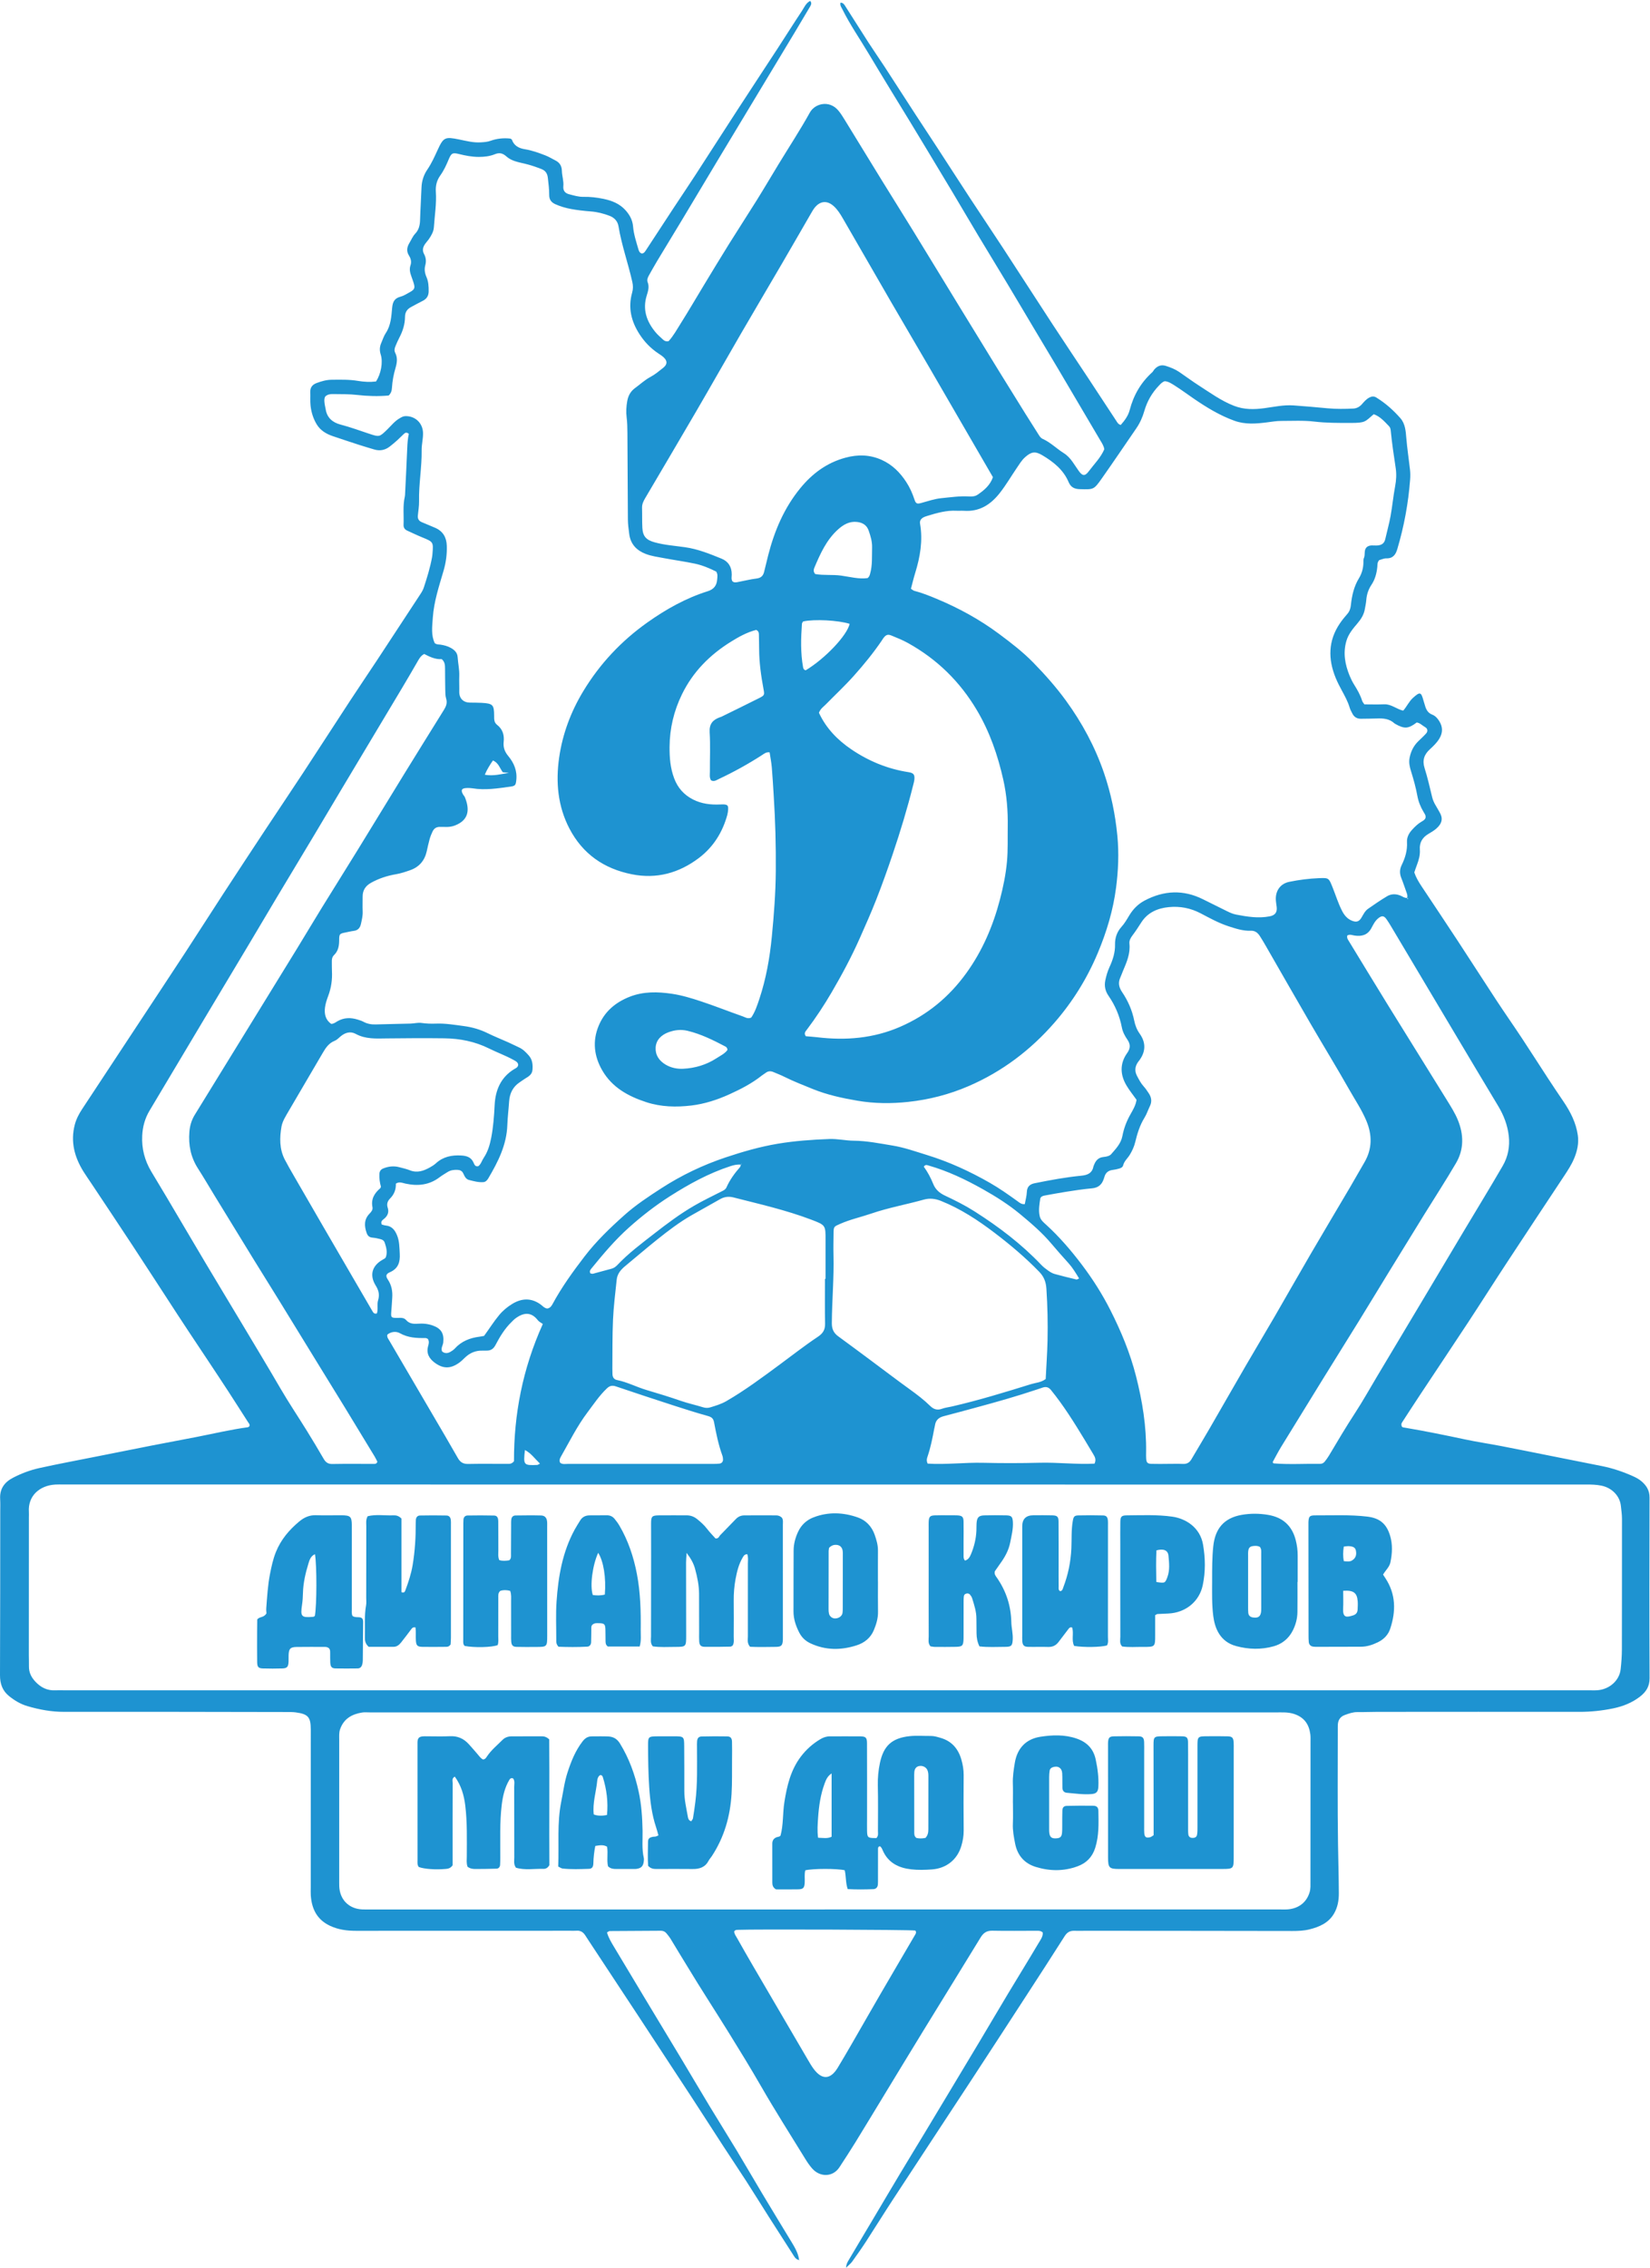 <?xml version="1.0" encoding="UTF-8"?> <svg xmlns="http://www.w3.org/2000/svg" width="1808" height="2484" viewBox="0 0 1808 2484" fill="none"><path d="M875.84 2475.47C871.97 2475.02 870.46 2471.82 868.69 2469.09C859.85 2455.42 851.06 2441.7 842.33 2427.96C834.14 2415.08 826.12 2402.08 817.85 2389.24C809.56 2376.39 800.99 2363.71 792.65 2350.89C781.04 2333.05 769.59 2315.09 757.94 2297.27C738.47 2267.48 718.93 2237.74 699.37 2208.01C681.28 2180.51 663.13 2153.04 645.01 2125.56C643.73 2123.61 642.48 2121.64 641.2 2119.7C639.04 2116.42 636.19 2114.46 632.05 2114.74C629.73 2114.9 627.39 2114.79 625.05 2114.8C546.72 2114.84 468.39 2114.91 390.06 2114.86C380.41 2114.86 370.98 2113.71 361.91 2109.51C347.48 2102.83 341.63 2091.14 340.56 2076.19C340.35 2073.2 340.51 2070.19 340.51 2067.19C340.51 2011.53 340.52 1955.86 340.53 1900.2C340.53 1898.2 340.53 1896.2 340.53 1894.2C340.49 1880.78 337.62 1877.44 324.17 1875.63C320.88 1875.19 317.52 1875.25 314.19 1875.24C272.53 1875.15 230.86 1875.07 189.2 1875.03C149.53 1874.99 109.87 1874.98 70.2 1875.03C56.44 1875.05 43.06 1872.6 29.96 1868.74C22.57 1866.57 15.9 1862.59 9.91 1857.74C2.68 1851.92 -0.04 1844.22 0 1834.87C0.26 1775.21 0.22 1715.54 0.27 1655.88C0.27 1651.21 0.44 1646.54 0.17 1641.88C-0.47 1630.88 4.74 1623.59 14.16 1618.67C23.36 1613.87 33.07 1610.23 43.12 1608.01C63.53 1603.5 84.09 1599.68 104.59 1595.59C125.42 1591.44 146.24 1587.26 167.09 1583.18C183.04 1580.06 199.04 1577.13 214.99 1574.02C233.89 1570.34 252.63 1565.85 271.74 1563.27C272.29 1563.2 272.76 1562.54 273.3 1562.14C274.05 1560.27 272.72 1559.11 271.83 1557.73C264.62 1546.54 257.51 1535.3 250.25 1524.14C243 1513 235.63 1501.93 228.29 1490.85C221.12 1480.04 213.91 1469.25 206.74 1458.44C202.52 1452.07 198.31 1445.69 194.14 1439.28C177.79 1414.19 161.54 1389.04 145.1 1364.02C130.31 1341.5 115.31 1319.11 100.4 1296.67C97.46 1292.24 94.37 1287.9 91.55 1283.39C81.64 1267.52 77.09 1250.6 81.93 1231.96C83.54 1225.77 86.47 1220.16 89.96 1214.87C110.8 1183.2 131.7 1151.56 152.57 1119.91C169.41 1094.37 186.32 1068.86 203.07 1043.25C217.08 1021.82 230.82 1000.21 244.8 978.76C260.06 955.36 275.42 932.021 290.82 908.711C304.57 887.901 318.54 867.23 332.24 846.37C349.4 820.24 366.32 793.94 383.45 767.79C393.29 752.77 403.41 737.92 413.29 722.93C429.2 698.77 445 674.54 460.9 650.38C462.37 648.14 463.62 645.9 464.47 643.31C467.99 632.57 471.32 621.781 473.37 610.651C473.61 609.341 473.76 608.02 473.87 606.69C474.95 593.56 474.88 593.581 462.52 588.521C456.98 586.261 451.59 583.64 446.14 581.17C443.42 579.94 442.07 577.811 442.2 574.831C442.65 564.541 441.21 554.171 443.58 543.961C443.88 542.681 443.86 541.31 443.92 539.98C444.71 523.7 445.57 507.42 446.22 491.13C446.44 485.57 446.86 480.02 447.97 475.18C445.35 473.08 443.89 474.08 442.69 475.16C440.21 477.38 437.95 479.84 435.47 482.07C432.75 484.51 429.96 486.88 427.07 489.11C422 493.02 416.32 494.19 410.13 492.34C404.72 490.72 399.3 489.15 393.93 487.41C384.12 484.23 374.33 481 364.57 477.69C357.47 475.28 351.14 471.48 347.16 465C343.31 458.73 341.08 451.65 340.29 444.32C339.76 439.37 340.18 434.33 339.99 429.34C339.8 424.22 342.49 421.22 346.94 419.55C352.24 417.56 357.69 416.01 363.41 415.95C373.06 415.86 382.67 415.59 392.3 417.21C398.8 418.31 405.53 418.64 412.04 417.84C417.39 409.62 419.89 396.94 417.17 388.31C415.76 383.83 415.94 379.85 417.73 375.74C419.32 372.08 420.5 368.14 422.69 364.87C428.38 356.39 428.82 346.59 429.7 337.11C430.32 330.45 432.39 326.64 438.96 324.93C442.43 324.02 445.62 321.92 448.83 320.16C454.36 317.11 454.98 315.51 453.2 309.77C452.51 307.55 451.71 305.36 450.92 303.17C449.44 299.07 448.26 295.09 449.82 290.59C451.06 287.02 450.31 283.33 448.21 280.05C445.14 275.25 445.85 270.66 448.69 265.99C450.76 262.59 452.21 258.82 455.03 255.87C458.92 251.78 460.12 246.79 460.28 241.23C460.63 229.26 461.43 217.31 461.87 205.34C462.14 198.12 464.31 191.49 468.3 185.66C472.86 179 476.11 171.73 479.43 164.47C485.93 150.26 487.54 149.58 503.3 152.81C511.14 154.42 518.81 156.45 526.91 155.92C530.57 155.68 534.14 155.47 537.68 154.18C544.66 151.65 551.94 151.02 559.19 151.79C559.88 152.26 560.73 152.53 560.91 153.03C563.33 159.82 568.73 162.44 575.29 163.49C582.9 164.7 590.1 167.36 597.24 170.07C601.25 171.59 604.97 173.91 608.82 175.86C613.43 178.21 615.57 182 615.68 187.14C615.81 192.79 617.84 198.27 617.28 204C616.82 208.76 619.14 211.64 623.61 212.77C628.75 214.07 633.83 215.72 639.26 215.61C646.61 215.47 653.88 216.3 661.07 217.78C670.36 219.7 678.91 223 685.47 230.34C690.04 235.45 693.1 241.07 693.69 248.08C694.42 256.74 697.21 264.97 699.6 273.27C700.16 275.23 701 277 703.24 277.66C705.54 277.59 706.64 275.83 707.73 274.18C717.95 258.6 728.11 242.99 738.35 227.43C746.21 215.48 754.24 203.65 762.02 191.66C777.41 167.95 792.63 144.13 808.03 120.43C822.51 98.141 837.17 75.951 851.69 53.681C860.76 39.761 869.6 25.701 878.78 11.851C881.29 8.06 882.98 3.47 887.74 0.98C889.67 3.11 888.89 5.14 887.69 7.15C882.09 16.581 876.52 26.02 870.87 35.42C857.68 57.361 844.45 79.27 831.23 101.2C816.64 125.41 802.02 149.61 787.47 173.84C774.11 196.08 760.85 218.38 747.48 240.62C738.4 255.72 729.19 270.74 720.11 285.84C717.02 290.97 714.14 296.22 711.18 301.43C709.83 303.81 708.63 306.51 709.65 309.05C711.71 314.2 710.1 319.02 708.66 323.67C703.95 338.9 708.43 351.83 718.01 363.56C720.52 366.64 723.6 369.27 726.53 371.99C728.02 373.37 729.8 374.3 732.63 373.67C737.72 368.18 741.56 361.16 745.77 354.48C754.47 340.7 762.65 326.6 771.1 312.67C780.24 297.6 789.34 282.5 798.66 267.55C808.68 251.48 819.05 235.62 829.06 219.55C837.31 206.3 845.22 192.84 853.34 179.51C864.76 160.77 876.81 142.37 887.45 123.2C892.92 113.34 908.73 109.28 918.59 121.04C921.14 124.08 923.28 127.5 925.37 130.89C938.79 152.7 952.1 174.57 965.53 196.37C977.22 215.34 989.11 234.18 1000.77 253.17C1017.65 280.65 1034.4 308.23 1051.23 335.74C1065.81 359.57 1080.41 383.38 1095.05 407.17C1104.64 422.75 1114.31 438.27 1123.98 453.8C1128.55 461.14 1133.18 468.44 1137.84 475.72C1139.08 477.66 1140.18 479.67 1142.53 480.72C1151.13 484.57 1157.74 491.39 1165.64 496.33C1169.6 498.81 1172.79 502.29 1175.46 506.17C1177.53 509.18 1179.57 512.22 1181.64 515.24C1185.89 521.44 1188.71 522.001 1192.98 516.281C1198.91 508.341 1206.15 501.26 1210.05 492.07C1209.42 488.06 1207.23 485.04 1205.4 481.92C1190.07 455.81 1174.68 429.74 1159.25 403.69C1150.43 388.8 1141.49 373.99 1132.62 359.13C1122.74 342.56 1112.93 325.94 1102.99 309.4C1092.71 292.29 1082.26 275.3 1072 258.18C1062.42 242.21 1053.03 226.12 1043.48 210.13C1034.27 194.71 1024.97 179.34 1015.7 163.95C1009.52 153.7 1003.33 143.44 997.11 133.22C990.2 121.87 983.2 110.56 976.3 99.21C968.18 85.861 960.03 72.51 952.04 59.1C942.36 42.831 931.51 27.25 923.08 10.251C921.96 7.99 920.13 5.8 921.02 2.93C923.73 2.93 924.94 4.74 925.96 6.31C934.59 19.71 943.01 33.24 951.66 46.641C957.39 55.511 963.46 64.16 969.23 73.01C980.67 90.561 991.98 108.19 1003.4 125.76C1011.37 138.01 1019.47 150.19 1027.45 162.43C1039.43 180.81 1051.28 199.27 1063.31 217.62C1075.16 235.69 1087.24 253.6 1099.06 271.69C1117.25 299.53 1135.22 327.5 1153.42 355.33C1166.17 374.82 1179.16 394.14 1192.01 413.56C1202.47 429.38 1212.88 445.23 1223.26 461.1C1224.36 462.78 1225.19 464.61 1228.04 465.49C1232.22 460.8 1236.21 455.5 1237.87 449.13C1242.11 432.86 1250.11 419.02 1262.59 407.74C1263.56 406.87 1264.09 405.53 1264.98 404.55C1268.38 400.78 1272.39 399.17 1277.51 400.79C1282.62 402.41 1287.58 404.35 1292.02 407.35C1299.19 412.19 1306.1 417.4 1313.38 422.07C1325.95 430.13 1338 438.98 1352.15 444.49C1363.22 448.79 1374.17 448.61 1385.52 447.08C1396.04 445.67 1406.52 443.33 1417.21 444.05C1429.79 444.9 1442.35 446.09 1454.91 447.23C1464.23 448.08 1473.55 447.94 1482.87 447.51C1486.63 447.34 1489.83 445.6 1492.4 442.66C1494.8 439.91 1497.18 437.11 1500.56 435.39C1503.11 434.09 1505.38 433.75 1508.05 435.39C1518.09 441.53 1526.78 449.27 1534.49 458.05C1539.83 464.14 1540.34 472.18 1540.97 479.7C1541.94 491.3 1543.71 502.791 1545.01 514.331C1545.42 517.951 1545.44 521.67 1545.16 525.31C1543.2 551.22 1538.48 576.64 1531.07 601.55C1529.35 607.34 1526.42 611.751 1519.22 611.581C1516.37 611.511 1513.49 612.95 1511.26 613.54C1509.02 616.06 1509.44 618.481 1509.22 620.771C1508.52 627.811 1506.77 634.59 1502.81 640.51C1499.36 645.65 1497.59 651.171 1497.11 657.281C1496.85 660.581 1496.11 663.85 1495.55 667.12C1494.51 673.23 1491.39 678.161 1487.4 682.831C1482.47 688.621 1477.53 694.46 1475.31 702.07C1471.48 715.23 1473.81 727.761 1478.81 740.031C1480.19 743.411 1481.83 746.741 1483.76 749.831C1487.3 755.501 1490.61 761.23 1492.6 767.66C1492.97 768.87 1493.97 769.88 1495.01 771.51C1502.13 771.51 1509.43 771.76 1516.7 771.44C1524.43 771.1 1530.12 776.66 1537.54 778.41C1541.58 773.9 1543.9 768.28 1548.43 764.25C1555.9 757.61 1557.2 757.75 1559.75 767.23C1560.27 769.16 1560.95 771.041 1561.49 772.961C1562.71 777.311 1564.75 780.941 1569.25 782.701C1572.82 784.091 1575.21 786.8 1577.17 790.01C1580.99 796.26 1581.05 802.451 1577.32 808.771C1574.57 813.451 1570.71 817.13 1566.78 820.72C1560.52 826.44 1558.3 832.82 1561 841.32C1564.31 851.76 1566.7 862.491 1569.3 873.151C1570.11 876.451 1571.45 879.411 1573.19 882.271C1574.75 884.821 1576.14 887.48 1577.65 890.06C1581.16 896.06 1580.51 901.871 1573.7 907.711C1571.19 909.861 1568.29 911.59 1565.42 913.26C1558.76 917.14 1555.24 922.691 1555.81 930.521C1556.23 936.321 1554.75 941.73 1552.72 947.06C1551.65 949.85 1550.73 952.69 1549.72 955.57C1551.58 961.06 1554.43 965.9 1557.57 970.62C1570.83 990.56 1584.15 1010.46 1597.29 1030.48C1611.52 1052.16 1625.48 1074.03 1639.73 1095.7C1648.86 1109.59 1658.41 1123.21 1667.58 1137.07C1677.3 1151.78 1686.76 1166.66 1696.41 1181.41C1701.87 1189.75 1707.42 1198.04 1713.02 1206.28C1720.76 1217.66 1726.95 1229.72 1728.91 1243.52C1730.16 1252.29 1728.25 1260.75 1724.89 1268.83C1722.07 1275.61 1718.06 1281.77 1714.01 1287.88C1692.9 1319.79 1671.74 1351.66 1650.75 1383.64C1636.69 1405.05 1622.99 1426.7 1608.92 1448.1C1591.56 1474.5 1573.96 1500.75 1556.51 1527.1C1549.72 1537.35 1543.03 1547.67 1536.33 1557.99C1535.61 1559.1 1535.16 1560.38 1536.07 1562.48C1536.58 1563.55 1538.32 1563.59 1539.93 1563.86C1561.88 1567.54 1583.67 1572.02 1605.44 1576.65C1618.41 1579.41 1631.56 1581.33 1644.6 1583.84C1662.85 1587.35 1681.06 1591.05 1699.29 1594.68C1717.84 1598.37 1736.39 1602.1 1754.95 1605.76C1767.08 1608.15 1778.7 1612.1 1789.93 1617.18C1792.94 1618.54 1795.95 1620.2 1798.46 1622.31C1803.94 1626.92 1807.53 1632.35 1807.5 1640.21C1807.3 1706.21 1807.24 1772.21 1807.54 1838.2C1807.58 1847.38 1803.51 1853.36 1796.93 1858.43C1788.34 1865.06 1778.43 1868.98 1767.92 1871.18C1755.54 1873.77 1743.02 1875.06 1730.31 1875.04C1656.65 1874.94 1582.98 1875.01 1509.32 1875.06C1501.99 1875.06 1494.65 1875.41 1487.32 1875.31C1482.5 1875.25 1478.17 1876.84 1473.78 1878.4C1468.86 1880.15 1466.27 1883.72 1465.96 1888.91C1465.84 1890.9 1465.89 1892.91 1465.89 1894.91C1465.91 1936.58 1465.5 1978.25 1466.15 2019.9C1466.43 2037.87 1466.95 2055.84 1467.04 2073.81C1467.08 2081.57 1465.76 2089.07 1461.83 2095.87C1455.87 2106.18 1445.87 2110.54 1435.01 2113.26C1428.88 2114.8 1422.56 2115.06 1416.19 2115.05C1340.86 2114.9 1265.53 2114.88 1190.2 2114.82C1185.87 2114.82 1181.53 2115.01 1177.2 2114.84C1172.38 2114.65 1169.24 2116.56 1166.6 2120.72C1153.06 2142.06 1139.3 2163.26 1125.53 2184.46C1105.25 2215.68 1084.96 2246.9 1064.56 2278.05C1035.95 2321.71 1007.19 2365.27 978.6 2408.95C968.59 2424.23 958.99 2439.78 949.03 2455.1C944.16 2462.6 938.99 2469.91 933.77 2477.18C932.27 2479.27 930.12 2480.89 927.04 2483.94C927.38 2479.53 928.88 2477.37 930.12 2475.27C938.71 2460.67 947.43 2446.15 956.09 2431.59C966.11 2414.73 976.06 2397.83 986.14 2381.01C995.36 2365.62 1004.74 2350.32 1014.01 2334.96C1022.77 2320.44 1031.5 2305.89 1040.23 2291.35C1051.36 2272.82 1062.52 2254.31 1073.6 2235.76C1084 2218.35 1094.26 2200.85 1104.7 2183.47C1115.66 2165.23 1126.87 2147.14 1137.71 2128.83C1139.97 2125.02 1143.02 2121.16 1142.62 2116.7C1140.27 2114.67 1138.23 2114.81 1136.24 2114.81C1119.91 2114.81 1103.57 2115.08 1087.24 2114.74C1081.01 2114.61 1077.49 2117.27 1074.43 2122.29C1053.81 2156.06 1032.96 2189.7 1012.27 2223.43C998.54 2245.82 984.94 2268.29 971.29 2290.72C959.88 2309.47 948.55 2328.27 937.05 2346.96C931.48 2356.01 925.64 2364.91 919.83 2373.82C912.72 2384.74 898.66 2385 890.04 2375.31C887.18 2372.1 884.72 2368.48 882.46 2364.81C866.09 2338.19 849.27 2311.81 833.69 2284.73C822.39 2265.1 810.55 2245.83 798.64 2226.6C783.59 2202.3 767.94 2178.36 753.18 2153.89C747.17 2143.93 740.98 2134.07 735.04 2124.05C733.69 2121.78 732 2119.71 730.32 2117.66C728.78 2115.78 726.71 2114.77 724.21 2114.78C705.55 2114.88 686.88 2114.95 668.22 2115.11C667.38 2115.11 666.54 2115.9 665.11 2116.62C666.76 2122.49 669.86 2127.53 672.89 2132.59C684.17 2151.42 695.46 2170.24 706.77 2189.04C719.97 2210.97 733.24 2232.86 746.42 2254.8C756.86 2272.19 767.11 2289.68 777.6 2307.04C787.4 2323.26 797.51 2339.29 807.29 2355.52C816.73 2371.18 825.84 2387.02 835.23 2402.7C845.65 2420.09 856.19 2437.41 866.72 2454.73C870.7 2461.27 874.7 2467.78 875.69 2475.59L875.8 2475.48L875.84 2475.47ZM811.86 1275.6C807.82 1275.27 804.04 1276.13 800.17 1277.39C776.6 1285.09 755.09 1296.9 734.29 1310.12C718.28 1320.29 703.38 1331.85 689.19 1344.53C673.98 1358.12 660.97 1373.55 648.17 1389.25C647.06 1390.61 645.48 1392.37 646.98 1394.78C647.8 1394.92 648.83 1395.4 649.69 1395.18C656.42 1393.43 663.1 1391.45 669.84 1389.73C672.57 1389.04 674.64 1387.55 676.49 1385.58C688.64 1372.73 702.77 1362.2 716.66 1351.38C730.81 1340.36 745.14 1329.62 760.72 1320.59C770.23 1315.08 780.11 1310.36 789.88 1305.38C792.23 1304.18 794.83 1303.27 796.02 1300.59C799.72 1292.31 804.97 1285.08 810.92 1278.3C811.51 1277.63 811.5 1276.43 811.76 1275.48C812.73 1275.15 812.92 1274.86 812.29 1274.76C812.19 1274.75 812.01 1275.29 811.87 1275.58L811.86 1275.6ZM1541.84 983.5C1542.12 984.04 1541.97 985.47 1543.15 984.13C1542.69 983.94 1542.23 983.76 1541.77 983.57C1542.55 981.56 1542.02 979.701 1541.31 977.781C1539.34 972.481 1537.67 967.071 1535.54 961.841C1533.52 956.881 1533.57 952.29 1535.95 947.42C1539.8 939.57 1542.23 931.35 1541.73 922.41C1541.43 917.14 1543.78 912.731 1547.27 908.901C1550.42 905.441 1553.78 902.191 1557.86 899.841C1559.62 898.831 1561.35 897.88 1562.03 895.8C1562.6 893.22 1561.04 891.32 1559.87 889.35C1556.6 883.86 1554.24 878.07 1553.09 871.75C1551.42 862.59 1548.92 853.65 1546.15 844.75C1544.71 840.12 1543.55 835.261 1544.58 830.031C1546 822.881 1548.98 816.84 1554.18 811.82C1557.05 809.04 1560.02 806.34 1562.69 803.37C1564.76 801.06 1564.43 798.08 1561.72 796.54C1558.6 794.78 1556.05 791.871 1552.38 791.341C1543.23 798.301 1538.85 798.57 1528.9 792.93C1528.61 792.77 1528.29 792.631 1528.05 792.401C1522.46 787.141 1515.59 786.67 1508.44 786.97C1502.78 787.21 1497.11 787.161 1491.45 787.271C1487 787.361 1483.76 785.461 1481.8 781.461C1480.77 779.371 1479.56 777.31 1478.91 775.1C1476.92 768.32 1473.52 762.231 1470.19 756.081C1467.81 751.691 1465.52 747.23 1463.62 742.62C1455.1 721.92 1455.26 701.78 1468.24 682.74C1470.67 679.18 1473.4 675.79 1476.26 672.56C1478.82 669.67 1479.85 666.54 1480.25 662.68C1481.33 652.4 1483.56 642.4 1489.09 633.35C1492.24 628.19 1493.85 622.39 1493.98 616.25C1494.01 614.59 1493.83 612.74 1494.49 611.31C1496.2 607.6 1494.35 602.91 1497.14 599.82C1500.41 596.2 1505.32 597.83 1509.51 597.44C1514.1 597.01 1516.9 595.061 1517.93 590.461C1519.81 582.041 1522.19 573.71 1523.73 565.23C1525.68 554.45 1526.68 543.5 1528.7 532.74C1529.95 526.08 1530.35 519.35 1529.37 512.87C1527.28 499.07 1525.23 485.29 1523.88 471.4C1523.71 469.69 1523.25 468.11 1522.05 466.87C1517.04 461.65 1512.24 456.14 1505.28 453.69C1495.56 461.84 1496.68 463.25 1479.83 463.25C1466.53 463.25 1453.29 463.33 1439.98 461.75C1428.13 460.35 1416.02 461.07 1404.02 461.05C1398.71 461.05 1393.47 461.97 1388.19 462.64C1376.35 464.15 1364.4 465.12 1352.65 460.88C1336.52 455.06 1322.09 446.24 1308.06 436.63C1301.2 431.93 1294.51 426.96 1287.49 422.5C1283.93 420.24 1280.25 417.73 1276.23 417.56C1273.35 418.52 1271.85 420.36 1270.23 422.02C1262.42 430.04 1256.99 439.43 1253.9 450.2C1251.96 456.95 1249.13 463.32 1245.13 469.14C1232.5 487.5 1220.05 505.991 1207.21 524.201C1198.5 536.551 1198.27 536.18 1183.39 535.81C1177.38 535.66 1173.38 533.81 1170.92 528.01C1165.19 514.49 1154.22 505.81 1142.03 498.59C1134.24 493.97 1129.87 494.82 1123.14 500.89C1119.36 504.3 1116.84 508.63 1114.04 512.74C1107.87 521.79 1102.38 531.27 1095.57 539.94C1085.47 552.8 1073.22 560.67 1056.27 559.48C1053.62 559.29 1050.93 559.59 1048.27 559.44C1037.08 558.82 1026.54 561.891 1016.03 565.091C1014.46 565.571 1012.84 566.1 1011.44 566.94C1008.99 568.42 1007.63 570.58 1008.16 573.63C1011.37 592.13 1008.27 609.991 1002.81 627.651C1001.07 633.281 999.73 639.031 998.16 644.891C999.7 645.861 1000.71 646.86 1001.89 647.17C1010.29 649.33 1018.32 652.56 1026.28 655.88C1050.62 666.02 1073.62 678.62 1094.79 694.38C1107.86 704.11 1120.83 714.07 1132.24 725.76C1145.02 738.85 1157.2 752.53 1167.98 767.35C1185.72 791.72 1199.9 818.04 1209.68 846.56C1217.35 868.94 1222.09 891.93 1224.37 915.62C1226.21 934.73 1225.35 953.66 1222.93 972.35C1219.73 997.08 1212.53 1020.96 1202.78 1044.12C1191.03 1072.05 1175.25 1097.38 1155.5 1120.07C1129.4 1150.06 1098.33 1173.64 1061.56 1189.55C1040.28 1198.76 1018.08 1204.46 995.28 1206.92C976.81 1208.91 958.08 1208.82 939.5 1205.63C922.74 1202.76 906.27 1199.2 890.45 1192.76C879.97 1188.49 869.43 1184.42 859.29 1179.36C855.42 1177.43 851.36 1175.9 847.38 1174.21C844.39 1172.94 841.57 1173.12 838.92 1175.18C837.61 1176.2 836.11 1176.99 834.82 1178.02C824.05 1186.6 811.91 1192.86 799.49 1198.51C786.12 1204.59 772.03 1209.18 757.53 1210.9C741.02 1212.86 724.36 1212.52 708.13 1207.22C688.3 1200.74 670.77 1191.12 659.96 1172.49C650.97 1157 649.01 1140.44 655.95 1123.65C662.39 1108.05 674.31 1097.93 689.94 1091.78C705.08 1085.83 720.74 1086.24 736.23 1088.51C747.01 1090.09 757.63 1093.33 768.02 1096.77C783.48 1101.88 798.63 1107.92 814 1113.32C816.67 1114.26 819.36 1116.34 823.17 1114.57C827.26 1108.65 829.67 1101.44 832.08 1094.18C839.46 1071.98 843.49 1049.09 845.74 1025.91C848.05 1002.07 849.89 978.201 850.08 954.211C850.3 926.551 849.59 898.94 847.79 871.35C847.12 861.06 846.6 850.76 845.71 840.49C845.23 834.96 844.12 829.49 843.31 824.07C839.48 823.53 837.22 825.63 834.74 827.23C819.6 836.97 803.88 845.65 787.59 853.3C784.95 854.54 782.37 856.54 779.11 854.69C777.17 851.7 777.91 848.27 777.88 845.01C777.79 830.68 778.48 816.311 777.61 802.031C777.06 792.941 781.06 788.481 788.67 785.701C789.3 785.471 789.96 785.33 790.55 785.04C804.29 778.28 818.07 771.58 831.75 764.69C837.85 761.62 837.82 761.16 836.6 754.61C833.93 740.21 831.88 725.731 831.82 711.031C831.8 705.701 831.67 700.371 831.58 695.031C831.55 692.931 831.09 691.05 828.58 689.97C818.75 692.45 809.79 697.37 801.02 702.82C777.89 717.18 759.35 735.76 747.3 760.43C738.4 778.65 733.82 797.821 733.68 818.151C733.6 829.891 734.5 841.271 738.69 852.451C742.67 863.041 749.47 870.62 759.35 875.68C768.8 880.51 779.01 881.651 789.39 881.151C797.55 880.761 798.66 881.621 797.55 889.581C797.41 890.561 797.23 891.55 796.97 892.51C791.71 911.76 781.5 927.991 765.59 939.951C743.87 956.281 719.46 963.03 692.31 957.61C661.8 951.52 638.53 935.41 623.99 907.61C611.15 883.05 608.86 856.5 612.69 829.8C616.39 804.01 625.46 779.671 639.08 757.151C657.27 727.071 680.79 702.051 709.39 681.781C729.84 667.281 751.57 655.11 775.6 647.55C782.23 645.47 785.44 641.221 785.86 634.521C786.03 631.891 786.73 629.221 784.82 626.081C777.64 622.511 769.7 619.111 761.26 617.341C750.22 615.031 739.02 613.5 727.92 611.42C721.08 610.13 714.02 609.21 707.59 606.75C697.78 602.99 690.93 596.231 689.48 584.891C688.81 579.601 688.04 574.371 688.02 569.031C687.86 537.371 687.69 505.71 687.49 474.04C687.45 468.39 687.36 462.77 686.64 457.11C685.89 451.22 686.24 445.22 687.32 439.22C688.4 433.24 691.09 428.51 695.83 425.07C701.47 420.98 706.53 416.16 712.81 412.82C717.76 410.19 722.17 406.49 726.6 402.97C731.4 399.16 731.49 395.34 727.11 391.31C725.41 389.75 723.43 388.47 721.49 387.19C713.06 381.61 706.28 374.63 700.72 366.02C691.55 351.81 688.06 336.92 692.67 320.52C693.8 316.51 693.77 312.87 692.86 308.81C688.3 288.39 681.15 268.62 677.74 247.91C676.81 242.23 673.16 238.36 667.78 236.33C661.23 233.86 654.52 232.14 647.46 231.59C640.18 231.03 632.88 230.24 625.7 228.91C619.85 227.83 614.09 226.15 608.57 223.69C604.09 221.69 601.77 218.61 601.8 213.68C601.84 207.35 601.02 201.09 600.31 194.81C599.74 189.81 597.6 186.83 593.13 185.1C587.24 182.81 581.3 180.78 575.13 179.31C568.03 177.63 560.53 176.42 554.92 171.38C550.92 167.79 547.3 166.89 542.3 168.91C536.72 171.17 530.75 171.87 524.67 171.87C517.27 171.87 510.12 170.5 502.99 168.72C495.97 166.97 494.54 167.64 491.69 174.49C489.13 180.66 486.38 186.7 482.47 192.15C478.62 197.51 477.13 203.43 477.58 210.03C478.47 223.04 476.28 235.91 475.44 248.85C475.13 253.67 472.75 257.72 470.14 261.61C468.84 263.54 467.18 265.22 465.85 267.13C463.43 270.61 462.42 274.16 464.69 278.31C466.82 282.19 467.17 286.29 465.95 290.79C464.82 294.98 465.5 299.3 467.32 303.47C469.49 308.42 469.77 313.73 469.71 319.13C469.66 324.07 467.55 327.31 463.3 329.49C458.86 331.77 454.42 334.08 450.06 336.52C445.99 338.79 443.82 342.12 443.79 347.06C443.74 355.18 441.32 362.75 437.54 369.92C436 372.86 434.69 375.93 433.4 378.99C432.35 381.47 431.74 383.93 433.14 386.65C435.92 392.06 434.98 397.7 433.35 403.17C431.26 410.22 429.94 417.38 429.49 424.71C429.3 427.76 428.63 430.61 425.91 433.21C414.6 434.22 402.93 433.93 391.42 432.6C382.42 431.56 373.48 431.77 364.51 431.63C361.46 431.58 358.57 432.19 356.45 434.28C355.01 436.68 355.42 439.07 355.61 441.34C355.8 443.63 356.49 445.88 356.84 448.17C358.27 457.67 364.57 462.81 373.13 465.05C383.77 467.83 394.06 471.6 404.46 475.06C415.83 478.84 415.79 478.75 424.49 470.27C428.77 466.1 432.47 461.31 437.78 458.23C439.82 457.05 441.68 455.86 444.18 455.8C455.02 455.54 463.27 463.43 463.54 474.23C463.7 480.59 461.94 486.82 462.03 493.09C462.31 511.77 458.79 530.23 459.19 548.92C459.3 554.2 458.33 559.5 457.86 564.79C457.56 568.17 458.86 570.571 462.08 571.901C467 573.931 471.9 575.981 476.78 578.091C485.35 581.811 489.26 588.5 489.58 597.72C489.9 607.13 488.63 616.291 486 625.281C481.07 642.161 475.45 658.88 474.25 676.61C473.6 686.18 472.2 695.8 476.4 704.47C478.65 706.19 480.72 705.8 482.67 706.1C486.64 706.71 490.51 707.71 494.03 709.68C497.96 711.88 501.14 714.841 501.45 719.651C501.89 726.621 503.53 733.461 503.25 740.521C503.03 746.181 503.38 751.851 503.25 757.521C503.08 765.011 507.66 769.461 514.85 769.581C519.18 769.651 523.52 769.6 527.84 769.85C540.07 770.55 541.43 771.98 541.46 783.97C541.46 787.67 541.26 791.29 544.67 793.93C550.79 798.66 552.73 805.161 551.91 812.581C551.25 818.571 553 823.39 556.94 828.11C563.26 835.69 566.93 844.46 565.7 854.79C565.09 859.93 564.62 860.88 559.19 861.63C545.39 863.53 531.61 865.77 517.61 863.43C515.65 863.1 513.62 863.1 511.62 863.13C505.76 863.22 504.55 865.46 507.6 870.54C508.11 871.39 508.94 872.09 509.31 872.99C514.93 886.61 513.85 898.12 498.76 904.06C495.9 905.19 493.02 905.741 490.01 905.781C487.34 905.821 484.68 905.8 482.01 905.72C478.24 905.62 475.59 907.42 474.03 910.67C472.74 913.36 471.6 916.161 470.79 919.031C469.53 923.501 468.59 928.061 467.56 932.591C465.23 942.831 459.13 949.81 449.25 953.22C444.25 954.95 439.24 956.66 433.92 957.56C424.38 959.18 415.23 962.15 406.68 966.87C400.57 970.24 397.3 975.12 397.37 982.17C397.42 987.5 397.16 992.84 397.41 998.16C397.63 1002.91 396.52 1007.39 395.52 1011.94C394.56 1016.32 392.26 1019.05 387.6 1019.63C384.64 1020 381.73 1020.75 378.79 1021.32C372.16 1022.62 371.64 1022.91 371.64 1029.7C371.64 1035.94 370.67 1041.63 365.99 1046.16C363.9 1048.19 363.53 1050.76 363.61 1053.51C363.71 1056.84 363.55 1060.18 363.73 1063.51C364.24 1072.95 362.95 1082.06 359.61 1090.94C358.09 1094.96 356.71 1099.15 356.14 1103.38C355.17 1110.6 356.69 1117.18 362.92 1121.5C365.91 1121.36 367.73 1119.77 369.71 1118.62C376.83 1114.48 384.26 1114.42 391.88 1116.76C394.1 1117.44 396.36 1118.16 398.39 1119.24C402.65 1121.52 407.09 1122.23 411.88 1122.08C424.54 1121.66 437.2 1121.53 449.86 1121.17C453.83 1121.06 457.89 1119.9 461.74 1120.45C467.07 1121.21 472.38 1121.4 477.67 1121.19C488.07 1120.79 498.26 1122.55 508.45 1123.91C517.31 1125.09 525.98 1127.55 534.15 1131.58C541.6 1135.25 549.35 1138.3 556.94 1141.7C560.89 1143.47 564.74 1145.45 568.68 1147.24C573.06 1149.23 576.29 1152.57 579.39 1156.07C583.48 1160.68 583.97 1166.29 583.44 1172.05C582.99 1177.02 579.07 1179.18 575.34 1181.46C573.35 1182.67 571.51 1184.11 569.56 1185.38C561.97 1190.33 558.45 1197.75 557.88 1206.39C557.32 1215.01 556.22 1223.63 555.92 1232.21C555.17 1254.11 545.73 1272.57 535.02 1290.73C533.8 1292.8 532.06 1294.64 529.62 1294.82C524.26 1295.22 519.08 1293.75 513.95 1292.46C510.35 1291.55 509.03 1288.23 507.59 1285.21C506.29 1282.48 504.09 1281.48 501.16 1281.37C497.41 1281.23 493.82 1281.68 490.59 1283.67C487.48 1285.59 484.32 1287.48 481.4 1289.67C470.16 1298.12 457.62 1299.31 444.36 1296.45C440.86 1295.69 437.46 1293.97 433.77 1296.49C434 1302.85 431.95 1308.2 427.44 1312.73C424.8 1315.39 423.44 1318.64 424.81 1322.74C426.46 1327.68 424.84 1331.8 420.74 1335.1C419.05 1336.46 416.78 1337.89 418.34 1341.28C419.62 1341.6 421.17 1342.19 422.77 1342.35C429.29 1342.99 432.56 1347.13 434.94 1352.74C437.75 1359.4 437.65 1366.33 438.04 1373.32C438.55 1382.47 436.38 1389.54 427.16 1393.54C422.86 1395.41 422.39 1397.66 424.98 1401.52C429.11 1407.68 430.28 1414.33 429.8 1421.48C429.47 1426.46 429.21 1431.45 428.77 1436.42C428.17 1443.09 428.57 1443.64 435.65 1443.53C439.01 1443.47 442.47 1442.99 444.96 1445.86C448.44 1449.87 452.95 1450.25 457.73 1449.9C463.44 1449.48 469.05 1449.98 474.45 1451.95C483.55 1455.28 486.72 1460.78 485.7 1470.43C485.36 1473.67 482.83 1476.61 484.44 1480.26C487.27 1482.67 490.41 1482.53 493.54 1480.7C495.25 1479.7 497.02 1478.58 498.33 1477.12C505.66 1469.01 515.07 1465.4 525.61 1464.08C527.23 1463.88 528.84 1463.51 530.44 1463.22C536.08 1455.53 540.98 1447.62 546.96 1440.44C551.12 1435.44 555.99 1431.43 561.29 1428.2C571.41 1422.03 581.88 1421.33 592.15 1428.65C594.51 1430.33 596.47 1432.91 599.65 1433.23C602.74 1432.83 604.28 1430.6 605.54 1428.25C615.53 1409.75 627.8 1392.82 640.56 1376.17C653.41 1359.42 668.57 1344.88 684.21 1330.93C696.59 1319.89 710.5 1310.7 724.49 1301.65C746.71 1287.28 770.34 1275.99 795.35 1267.65C813.93 1261.46 832.71 1256.03 852.16 1252.77C870.92 1249.62 889.73 1248.32 908.67 1247.59C917.73 1247.24 926.55 1249.38 935.52 1249.45C949.9 1249.56 963.92 1252.45 978.02 1254.75C990.89 1256.85 1003.09 1261.24 1015.49 1265.04C1039.78 1272.49 1062.66 1283.01 1084.65 1295.59C1095.06 1301.54 1104.85 1308.45 1114.57 1315.44C1116.95 1317.15 1119.16 1319.31 1122.92 1318.92C1123.71 1314.44 1125 1309.96 1125.19 1305.43C1125.44 1299.59 1128.72 1297.04 1133.73 1296.03C1150.65 1292.61 1167.64 1289.45 1184.81 1287.79C1192.16 1287.08 1196.85 1284.75 1198.26 1277.29C1198.32 1276.97 1198.53 1276.68 1198.64 1276.37C1200.51 1271.37 1203.36 1267.8 1209.31 1267.26C1212.17 1267 1215.86 1266.2 1217.54 1264.25C1222.65 1258.3 1228.29 1252.69 1229.89 1244.24C1231.43 1236.11 1234.32 1228.36 1238.47 1220.97C1241.31 1215.91 1244.55 1210.68 1245.37 1204.64C1241.57 1199.29 1237.55 1194.36 1234.35 1188.95C1227.29 1177.04 1226.95 1164.8 1235.14 1153.37C1238.94 1148.07 1238.68 1143.6 1235.37 1138.77C1232.52 1134.61 1230.22 1130.36 1229.25 1125.28C1226.84 1112.72 1221.92 1101.21 1214.61 1090.62C1211.17 1085.64 1209.8 1080.02 1211.2 1073.56C1212.27 1068.63 1213.61 1063.94 1215.7 1059.38C1219.33 1051.47 1222.02 1043.43 1221.81 1034.44C1221.64 1027.35 1223.91 1020.67 1228.86 1015.2C1232.23 1011.47 1234.74 1007.16 1237.3 1002.87C1241.47 995.89 1246.99 990.22 1254.27 986.38C1275.41 975.23 1296.73 974.25 1318.32 985.07C1326.95 989.4 1335.62 993.66 1344.28 997.94C1347.56 999.56 1350.85 1001.06 1354.52 1001.77C1366.61 1004.11 1378.66 1006.04 1391.03 1003.74C1396.99 1002.63 1399.61 999.57 1398.94 993.5C1398.61 990.53 1398 987.57 1397.97 984.61C1397.88 975.1 1403.37 967.82 1412.65 965.91C1423.39 963.7 1434.29 962.3 1445.25 961.86C1456.22 961.42 1456.03 961.651 1460.26 972.141C1463.74 980.771 1466.4 989.731 1470.75 998.031C1473.16 1002.62 1476.28 1006.33 1481.13 1008.37C1486.18 1010.5 1489.22 1009.63 1491.95 1004.93C1493.97 1001.46 1495.74 997.74 1499.08 995.41C1505.88 990.67 1512.74 985.961 1519.85 981.701C1524.68 978.811 1529.98 978.931 1535.22 981.271C1537.3 982.201 1539.22 983.8 1541.75 983.43L1541.84 983.5ZM902.8 1851.42V1851.44C1182.4 1851.44 1462.01 1851.44 1741.61 1851.44C1744.61 1851.44 1747.62 1851.59 1750.6 1851.34C1763.72 1850.28 1774.47 1840.66 1775.84 1828.4C1776.65 1821.14 1777.18 1813.81 1777.2 1806.52C1777.32 1758.86 1777.24 1711.21 1777.3 1663.55C1777.3 1658.86 1776.57 1654.29 1776.12 1649.66C1775.03 1638.46 1766.21 1629.7 1755.04 1627.33C1749.42 1626.13 1743.83 1626.02 1738.18 1626.02C1616.54 1626.04 1494.9 1626.08 1373.26 1626.08C938.69 1626.06 504.12 1626.02 69.56 1625.99C66.56 1625.99 63.55 1625.9 60.56 1626.07C43.63 1627.04 30.41 1638.27 31.66 1656.11C31.8 1658.1 31.66 1660.11 31.66 1662.11C31.64 1712.43 31.61 1762.75 31.6 1813.08C31.6 1817.08 31.81 1821.08 31.72 1825.07C31.57 1831.83 34.26 1837.17 38.84 1842.04C44.92 1848.52 52.03 1851.93 60.98 1851.45C63.97 1851.29 66.98 1851.43 69.98 1851.43C347.58 1851.43 625.19 1851.43 902.79 1851.43L902.8 1851.42ZM903.82 2091.48V2091.46C1070.14 2091.46 1236.45 2091.46 1402.77 2091.46C1405.77 2091.46 1408.79 2091.61 1411.76 2091.32C1423.53 2090.16 1431.87 2083.34 1435.07 2072.46C1436.22 2068.55 1435.93 2064.53 1435.94 2060.54C1435.98 2009.55 1436 1958.55 1436.01 1907.56C1436.01 1904.9 1436.13 1902.2 1435.79 1899.57C1434.4 1888.78 1429.21 1881.17 1418.4 1877.47C1411.49 1875.11 1404.58 1875.65 1397.65 1875.65C1066.68 1875.6 735.72 1875.61 404.75 1875.62C402.08 1875.62 399.37 1875.36 396.76 1875.77C385.55 1877.55 376.7 1882.57 372.69 1893.99C371.32 1897.89 371.71 1901.9 371.7 1905.87C371.66 1957.86 371.67 2009.86 371.68 2061.85C371.68 2063.18 371.68 2064.52 371.72 2065.85C372.21 2080.6 382.2 2090.79 396.88 2091.43C400.54 2091.59 404.21 2091.49 407.88 2091.49C573.2 2091.49 738.51 2091.49 903.83 2091.49L903.82 2091.48ZM1279.44 1603.43V1603.4C1285.11 1603.4 1290.78 1603.23 1296.44 1603.46C1300.61 1603.62 1303.42 1601.94 1305.46 1598.46C1312.04 1587.28 1318.76 1576.17 1325.26 1564.95C1338.6 1541.92 1351.78 1518.79 1365.14 1495.77C1375.5 1477.94 1386.12 1460.26 1396.48 1442.43C1409.84 1419.41 1422.93 1396.23 1436.35 1373.24C1450.6 1348.82 1465.12 1324.55 1479.47 1300.19C1484.7 1291.3 1489.7 1282.28 1494.94 1273.39C1503.75 1258.44 1503.72 1243.1 1497.14 1227.47C1492.09 1215.47 1484.78 1204.67 1478.4 1193.4C1464.63 1169.08 1449.99 1145.25 1435.94 1121.09C1419.55 1092.9 1403.41 1064.57 1387.14 1036.31C1384.98 1032.56 1382.8 1028.82 1380.44 1025.2C1378.17 1021.71 1375.25 1019.28 1370.62 1019.47C1362.15 1019.81 1354.2 1017.16 1346.29 1014.61C1335.46 1011.12 1325.53 1005.58 1315.51 1000.34C1304.51 994.591 1292.98 992.401 1280.74 993.581C1268.2 994.791 1257.41 999.6 1250.48 1010.51C1247.44 1015.29 1244.37 1020.02 1240.96 1024.52C1238.88 1027.28 1237.21 1030.1 1237.58 1033.63C1238.71 1044.39 1234.63 1053.87 1230.56 1063.38C1229.52 1065.82 1228.67 1068.36 1227.57 1070.77C1224.95 1076.52 1226.07 1081.51 1229.57 1086.69C1235.96 1096.13 1240.51 1106.48 1242.79 1117.72C1243.85 1122.99 1245.65 1127.78 1248.86 1132.28C1255.59 1141.71 1255.59 1151.47 1248.73 1161.02C1248.15 1161.83 1247.47 1162.58 1246.91 1163.4C1243.6 1168.22 1243.12 1173.2 1245.89 1178.46C1248.06 1182.59 1250.19 1186.7 1253.4 1190.2C1255.41 1192.39 1257.03 1194.94 1258.7 1197.41C1261.71 1201.87 1262.46 1206.54 1260 1211.57C1257.96 1215.75 1256.55 1220.3 1254.11 1224.22C1248.92 1232.56 1246.15 1241.75 1243.89 1251.12C1242.69 1256.07 1240.58 1260.53 1238.01 1264.81C1235.64 1268.76 1231.81 1271.73 1230.67 1276.55C1230.2 1278.55 1228.03 1279.51 1226.08 1280.05C1223.85 1280.66 1221.57 1281.16 1219.27 1281.45C1214.89 1282 1211.82 1284.1 1210.4 1288.37C1210.08 1289.32 1209.79 1290.27 1209.48 1291.22C1207.41 1297.53 1203.46 1301.02 1196.47 1301.62C1186.9 1302.44 1177.38 1303.97 1167.88 1305.43C1160.01 1306.64 1152.18 1308.17 1144.34 1309.57C1142.24 1309.95 1140.18 1310.99 1139.86 1313.04C1138.89 1319.24 1137.86 1325.41 1139.2 1331.8C1140.13 1336.21 1143.19 1338.63 1146.08 1341.26C1160.67 1354.53 1173.48 1369.45 1185.33 1385.09C1197.17 1400.73 1207.7 1417.24 1216.63 1434.86C1228.39 1458.08 1238.3 1481.85 1244.75 1507.13C1251.77 1534.65 1256.29 1562.42 1255.86 1590.89C1255.82 1593.22 1255.77 1595.57 1255.94 1597.89C1256.24 1601.94 1257.43 1603.26 1261.47 1603.38C1267.46 1603.56 1273.47 1603.43 1279.47 1603.43H1279.44ZM802.69 636.82C804.56 638.36 806.59 637.891 808.5 637.531C815.34 636.271 822.12 634.49 829.01 633.67C833.81 633.09 836.19 630.73 837.27 626.43C838.8 620.31 840.22 614.15 841.79 608.04C848.64 581.37 859.14 556.55 876.77 534.93C890.02 518.68 905.99 506.88 926.24 501.36C939.71 497.69 953.1 497.85 966.16 503.76C977.82 509.04 986.32 517.601 993.15 528.151C996.97 534.051 999.79 540.37 1001.99 547.06C1003.52 551.71 1004.82 552.2 1009.47 550.93C1016.83 548.91 1024.09 546.371 1031.73 545.641C1041.65 544.691 1051.54 543.171 1061.56 543.771C1064.9 543.971 1068.34 543.83 1071.22 541.87C1078.41 536.99 1084.95 531.51 1088.01 522.67C1079.74 508.42 1071.57 494.33 1063.4 480.24C1048.39 454.34 1033.42 428.42 1018.36 402.55C1004.31 378.41 990.09 354.37 976.08 330.21C958.57 300 941.23 269.69 923.71 239.49C920.88 234.61 917.91 229.74 913.67 225.88C906.57 219.41 899 219.87 892.92 227.2C891.45 228.98 890.25 231.01 889.09 233.02C878.25 251.72 867.5 270.47 856.6 289.15C841.69 314.71 826.58 340.16 811.73 365.76C795.37 393.95 779.33 422.32 762.92 450.48C744.34 482.38 725.51 514.131 706.79 545.951C704.92 549.141 703.42 552.37 703.53 556.25C703.75 563.57 703.47 570.92 703.87 578.23C704.38 587.57 708.19 591.51 717.45 594.06C728.4 597.07 739.69 597.81 750.83 599.41C764.81 601.42 777.72 606.661 790.62 611.901C798.1 614.941 801.82 620.941 801.81 629.201C801.81 631.771 801.02 634.531 802.67 636.841L802.69 636.82ZM897.35 780.72C905.26 797.79 917.82 810.58 932.8 820.76C951.69 833.58 972.52 842.22 995.27 845.73C1001.23 846.65 1002.58 848.47 1001.86 854.5C1001.66 856.14 1001.17 857.74 1000.77 859.35C994.35 885.14 986.64 910.531 978.14 935.711C972.5 952.411 966.59 968.98 960.15 985.38C954.56 999.62 948.34 1013.58 942.14 1027.56C933.09 1047.98 922.56 1067.6 911.32 1086.85C903.1 1100.93 894.12 1114.53 884.31 1127.57C882.76 1129.63 880.51 1131.57 882.97 1135.02C886.88 1135.36 891.17 1135.62 895.42 1136.12C926.65 1139.85 956.97 1137.42 986.27 1124.72C1016.08 1111.79 1039.99 1092.01 1058.9 1065.8C1076.46 1041.47 1088.03 1014.45 1095.62 985.55C1099.25 971.71 1102.14 957.69 1103.42 943.51C1104.55 930.94 1104.04 918.21 1104.24 905.55C1104.52 888.2 1103.15 870.881 1099.36 854.031C1093.36 827.401 1084.59 801.79 1070.48 777.98C1051.82 746.5 1026.8 722.04 994.99 704.36C989.2 701.14 982.98 698.63 976.82 696.13C972.79 694.49 970.85 695.28 968.16 698.69C967.34 699.73 966.7 700.91 965.95 702.01C956.75 715.49 946.42 728.13 935.57 740.26C925.81 751.17 915.06 761.191 904.79 771.651C902.26 774.231 899.03 776.231 897.37 780.711L897.35 780.72ZM464.84 716.31C461.03 718.28 459.32 721.48 457.49 724.67C451.85 734.47 446.14 744.241 440.34 753.951C418.33 790.791 396.25 827.6 374.23 864.44C364.16 881.29 354.17 898.181 344.09 915.021C330.42 937.851 316.67 960.621 303 983.451C293.1 1000 283.31 1016.63 273.42 1033.19C256.7 1061.18 239.91 1089.13 223.19 1117.11C203.4 1150.24 183.68 1183.41 163.86 1216.52C158.79 1224.99 156.31 1234.14 155.82 1243.94C155.13 1257.98 158.5 1270.99 165.64 1283.03C171.23 1292.47 176.97 1301.83 182.57 1311.27C196.82 1335.31 210.96 1359.42 225.25 1383.43C238.52 1405.72 251.98 1427.91 265.3 1450.18C279.3 1473.59 293.42 1496.93 307.13 1520.51C316.33 1536.34 326.55 1551.5 336.17 1567.05C342.47 1577.23 348.64 1587.5 354.64 1597.86C356.86 1601.69 359.42 1603.63 364.16 1603.54C379.15 1603.26 394.15 1603.46 409.15 1603.43C410.72 1603.43 412.55 1603.72 413.51 1601.1C412.64 1599.41 411.72 1597.31 410.54 1595.37C399.68 1577.45 388.81 1559.54 377.88 1541.66C369.03 1527.19 360.09 1512.78 351.21 1498.33C336.23 1473.95 321.3 1449.54 306.29 1425.18C296.87 1409.89 287.3 1394.69 277.89 1379.39C263.6 1356.17 249.37 1332.9 235.14 1309.65C229.06 1299.72 223.21 1289.65 216.92 1279.85C209.03 1267.55 206.35 1254.22 207.51 1239.8C208.06 1232.99 209.89 1226.81 213.47 1221.01C235.12 1185.91 256.71 1150.77 278.32 1115.65C294.18 1089.87 310.08 1064.11 325.9 1038.3C334.94 1023.55 343.77 1008.67 352.84 993.951C365.75 973 378.88 952.18 391.78 931.22C409.04 903.18 426.12 875.03 443.38 846.99C457.67 823.77 472.1 800.631 486.49 777.461C488.84 773.671 490.32 769.93 488.87 765.22C487.92 762.12 487.97 758.651 487.89 755.341C487.71 747.681 487.74 740.01 487.66 732.35C487.62 728.68 487.59 724.98 483.99 721.93C477.19 722.47 470.9 719.47 464.83 716.32L464.84 716.31ZM1145.82 1510.46C1146.53 1496.32 1147.52 1482.41 1147.84 1468.49C1148.27 1449.53 1147.84 1430.58 1146.61 1411.62C1146.12 1404.17 1143.98 1398.44 1138.74 1393.03C1123.65 1377.44 1107.11 1363.51 1089.93 1350.43C1071.66 1336.52 1052.49 1323.93 1030.94 1315.34C1024.73 1312.87 1018.66 1312.2 1012.45 1313.93C993.27 1319.3 973.58 1322.78 954.7 1329.25C943.39 1333.13 931.64 1335.65 920.64 1340.51C913.56 1343.64 913.45 1343.46 913.37 1351.4C913.29 1359.06 913.1 1366.73 913.3 1374.39C913.95 1399.37 911.67 1424.27 911.48 1449.23C911.43 1455.61 913.46 1460.01 918.42 1463.64C930.5 1472.45 942.48 1481.38 954.49 1490.3C968.63 1500.8 982.64 1511.48 996.91 1521.79C1004.74 1527.45 1012.41 1533.24 1019.32 1540.03C1022.88 1543.53 1026.93 1545.01 1032.05 1543.1C1035.43 1541.83 1039.14 1541.44 1042.69 1540.63C1072.18 1533.86 1101.09 1525 1129.96 1516.03C1135 1514.46 1140.56 1514.4 1145.84 1510.47L1145.82 1510.46ZM904 1400.76C904.2 1400.76 904.39 1400.76 904.59 1400.76C904.59 1386.77 904.53 1372.77 904.6 1358.78C904.68 1341.96 904.75 1341.92 888.83 1335.88C861.1 1325.36 832.23 1318.85 803.58 1311.54C798.63 1310.28 793.71 1310.81 789.08 1313.46C778.69 1319.41 768.18 1325.13 757.79 1331.08C744.48 1338.7 732.31 1347.97 720.37 1357.51C708.44 1367.04 696.85 1377.01 685.07 1386.74C680.31 1390.67 676.43 1395.22 675.76 1401.57C674.24 1416.09 672.38 1430.62 671.72 1445.19C670.91 1463.15 671.18 1481.16 671 1499.16C670.98 1501.16 671.05 1503.16 671.12 1505.16C671.24 1508.53 672.71 1510.92 676.19 1511.61C687.37 1513.83 697.45 1519.26 708.3 1522.47C721.05 1526.24 733.78 1530.14 746.34 1534.49C754.22 1537.22 762.35 1538.92 770.27 1541.4C772.92 1542.23 775.58 1542.35 778.14 1541.57C784.18 1539.73 790.25 1537.94 795.78 1534.75C816.27 1522.93 835.17 1508.79 854.17 1494.8C868.08 1484.56 881.69 1473.84 896.06 1464.29C901.87 1460.43 904.21 1456.48 904.08 1449.76C903.76 1433.44 903.98 1417.11 903.98 1400.78L904 1400.76ZM417.43 1299.8C416.22 1295.67 415.44 1290.79 415.72 1285.79C415.89 1282.77 417.31 1280.89 420.09 1279.77C425.83 1277.47 431.67 1276.87 437.67 1278.5C441.52 1279.55 445.47 1280.37 449.15 1281.85C457.14 1285.06 464.17 1282.52 471.03 1278.72C473.35 1277.44 475.67 1276 477.62 1274.22C485.56 1266.94 494.99 1265.05 505.39 1265.64C511.51 1265.99 516.45 1267.58 519.02 1273.74C519.89 1275.83 520.93 1278.21 524.22 1277.29C527.13 1275.01 527.99 1271.25 530.01 1268.25C534.53 1261.55 536.75 1254.03 538.29 1246.02C540.55 1234.2 541.41 1222.35 542.01 1210.38C542.84 1193.96 548.73 1179.95 563.55 1170.96C565.16 1169.98 567.34 1169.36 567.83 1166.44C567.65 1163.36 564.84 1162.12 562.22 1160.69C553.73 1156.07 544.61 1152.78 535.99 1148.49C520.44 1140.75 503.96 1137.51 486.85 1137.29C465.86 1137.03 444.86 1137.15 423.87 1137.4C412.21 1137.54 400.67 1138.38 389.78 1132.45C383.99 1129.29 378.15 1130.97 373.12 1135.24C371.1 1136.95 369.15 1139.05 366.77 1140C360.4 1142.53 356.98 1147.54 353.73 1153.14C341.39 1174.44 328.72 1195.55 316.39 1216.85C313.24 1222.3 309.5 1227.97 308.45 1233.97C306.32 1246.14 306.11 1258.6 312.07 1270.13C315.12 1276.04 318.48 1281.79 321.8 1287.55C332.27 1305.7 342.77 1323.84 353.29 1341.97C364.31 1360.96 375.36 1379.93 386.4 1398.91C393.59 1411.28 400.78 1423.65 408 1436C408.98 1437.68 410.01 1439.53 412.96 1438.63C414.6 1434.03 412.87 1428.84 414.31 1424.14C416.11 1418.25 415.01 1413.43 411.73 1408.17C404.63 1396.78 407.61 1386.44 419.15 1379.85C420.61 1379.01 422.32 1378.41 422.88 1376.76C424.68 1371.4 423.26 1366.21 421.57 1361.14C420.28 1357.27 416.48 1357.27 413.35 1356.43C411.44 1355.91 409.41 1355.8 407.44 1355.52C404.49 1355.11 402.81 1353.43 401.8 1350.61C399.05 1342.88 398.76 1335.59 404.98 1329.27C406.93 1327.29 408.7 1325.07 408.14 1322.26C406.36 1313.32 410.3 1306.91 416.73 1301.44C416.95 1301.25 416.99 1300.84 417.41 1299.79L417.43 1299.8ZM1476.32 1024.65C1475.69 1027.21 1476.66 1028.58 1477.53 1030.01C1492.1 1053.85 1506.55 1077.76 1521.24 1101.53C1542.57 1136.05 1564.12 1170.44 1585.44 1204.97C1589.81 1212.04 1594.34 1219.16 1597.47 1226.81C1603.94 1242.62 1604.29 1258.84 1595.48 1273.9C1584.23 1293.13 1572.05 1311.82 1560.33 1330.78C1547.74 1351.15 1535.19 1371.55 1522.67 1391.96C1511.37 1410.39 1500.18 1428.88 1488.83 1447.28C1475.9 1468.23 1462.81 1489.07 1449.87 1510.01C1434.47 1534.9 1419.11 1559.82 1403.82 1584.78C1400.53 1590.15 1397.66 1595.78 1394.63 1601.31C1394.52 1601.51 1394.8 1601.93 1394.92 1602.28C1395.12 1602.47 1395.32 1602.86 1395.56 1602.87C1412.51 1604.27 1429.48 1603.11 1446.44 1603.39C1448.59 1603.43 1450.36 1602.51 1451.64 1600.87C1453.27 1598.78 1454.88 1596.64 1456.23 1594.36C1465.56 1578.63 1474.89 1562.91 1484.9 1547.57C1493.43 1534.49 1501.05 1520.81 1509.07 1507.39C1527.16 1477.12 1545.27 1446.86 1563.34 1416.59C1577.15 1393.46 1590.91 1370.3 1604.73 1347.18C1618.72 1323.76 1632.99 1300.5 1646.67 1276.9C1652.46 1266.92 1654.58 1255.59 1653.25 1244.13C1651.9 1232.48 1647.77 1221.61 1641.66 1211.47C1625.52 1184.69 1609.53 1157.82 1593.52 1130.96C1570.53 1092.38 1547.58 1053.78 1524.59 1015.2C1522.89 1012.34 1521.16 1009.49 1519.23 1006.78C1516.39 1002.78 1514.04 1002.72 1510.15 1005.89C1506.66 1008.74 1504.76 1012.72 1502.77 1016.47C1498.64 1024.24 1492.13 1025.89 1484.28 1024.74C1481.7 1024.36 1479.2 1023.04 1476.34 1024.65H1476.32ZM804.5 2115.52C804.53 2118.27 806.44 2120.68 807.87 2123.2C813.42 2133.05 819.02 2142.88 824.72 2152.64C844.83 2187.11 864.99 2221.55 885.15 2255.98C887.17 2259.42 889.17 2262.91 891.54 2266.1C900.72 2278.41 910 2277.95 917.96 2264.81C923.3 2255.99 928.49 2247.08 933.65 2238.16C944.13 2220.02 954.48 2201.81 965.01 2183.7C977.7 2161.86 990.53 2140.09 1003.28 2118.27C1004 2117.04 1003.84 2115.74 1003.03 2114.54C996.18 2113.65 826.8 2113.01 808.31 2113.81C807.02 2113.87 805.65 2113.77 804.5 2115.51V2115.52ZM594.8 1450.2C592.57 1448.57 590.57 1447.67 589.39 1446.15C581.99 1436.53 573.46 1437.46 564.22 1444.53C562.91 1445.54 561.8 1446.81 560.6 1447.97C553.08 1455.24 547.74 1464.07 542.95 1473.22C540.86 1477.22 538.03 1479.33 533.58 1479.35C531.91 1479.35 530.25 1479.44 528.58 1479.39C521.18 1479.18 514.94 1481.81 509.63 1486.89C507.47 1488.96 505.32 1491.11 502.89 1492.82C493.51 1499.44 485.37 1499.35 476.24 1492.52C470.19 1487.99 466.89 1482.25 469.14 1474.35C469.86 1471.82 470.5 1469.18 468.79 1466.48C468.01 1466.19 467.09 1465.56 466.19 1465.57C456.49 1465.73 447.13 1465.34 438.17 1460.28C434.11 1457.99 428.49 1458.47 424.46 1461.85C423.83 1464.55 425.27 1466.16 426.24 1467.82C442 1494.82 457.83 1521.79 473.63 1548.77C483.04 1564.85 492.53 1580.88 501.72 1597.07C504.34 1601.68 507.59 1603.59 512.93 1603.49C527.25 1603.21 541.59 1603.42 555.92 1603.4C558.22 1603.4 560.65 1603.71 563.21 1600.49C563.04 1549.53 572.59 1499.35 594.8 1450.18V1450.2ZM613.91 1602.29C616.58 1604.21 619.67 1603.42 622.58 1603.42C675.5 1603.46 728.42 1603.44 781.34 1603.42C783.66 1603.42 786.01 1603.45 788.3 1603.15C790.97 1602.8 792.42 1600.92 792.24 1598.33C792.15 1597.01 792.02 1595.64 791.57 1594.42C787.24 1582.51 784.75 1570.13 782.41 1557.74C781.58 1553.34 779.35 1551.99 775.33 1550.88C762.86 1547.42 750.52 1543.49 738.21 1539.5C717.05 1532.64 695.91 1525.68 674.85 1518.54C670.8 1517.16 668 1517.89 665 1520.74C656.73 1528.58 650.5 1538.04 643.71 1547.05C632.26 1562.23 623.89 1579.28 614.5 1595.71C613.31 1597.79 612.51 1599.93 613.92 1602.3L613.91 1602.29ZM1016.5 1603.14C1036.81 1604.38 1056.98 1601.76 1077.19 1602.23C1097.8 1602.71 1118.44 1602.71 1139.05 1602.18C1159.25 1601.66 1179.42 1604.17 1199.32 1603.17C1201.35 1598.92 1199.89 1596.01 1198.14 1593.1C1194.7 1587.42 1191.34 1581.69 1187.89 1576.02C1176.68 1557.59 1165.28 1539.3 1151.61 1522.53C1149.13 1519.49 1146.4 1518.66 1142.86 1519.73C1140.64 1520.4 1138.45 1521.21 1136.25 1521.95C1113.92 1529.43 1091.27 1535.84 1068.54 1541.96C1057.01 1545.06 1045.5 1548.24 1033.94 1551.22C1028.52 1552.62 1025.23 1555.71 1024.47 1561.35C1024.29 1562.66 1023.88 1563.94 1023.64 1565.24C1021.74 1575.34 1019.74 1585.41 1016.44 1595.16C1015.69 1597.39 1014.87 1599.56 1016.49 1603.14H1016.5ZM1182.45 1400.34C1178.64 1394.12 1175.27 1388.51 1170.82 1383.57C1164.59 1376.66 1158.39 1369.73 1152.41 1362.61C1142.1 1350.32 1129.99 1339.93 1117.72 1329.78C1105.17 1319.4 1091.36 1310.65 1077.18 1302.69C1058.05 1291.94 1038.26 1282.48 1017.01 1276.49C1015.47 1276.06 1013.82 1275.47 1012.26 1277.92C1016.38 1283.55 1019.84 1289.97 1022.54 1296.69C1025.08 1303.02 1029.47 1306.77 1035.52 1309.61C1046.63 1314.83 1057.6 1320.35 1068.02 1326.97C1094.47 1343.79 1119.27 1362.59 1140.91 1385.38C1143.18 1387.77 1145.85 1389.84 1148.56 1391.73C1150.71 1393.24 1153.07 1394.7 1155.57 1395.4C1163.52 1397.64 1171.56 1399.53 1179.59 1401.48C1180.09 1401.6 1180.76 1401.03 1182.45 1400.33V1400.34ZM950.71 633.19C952.57 631.67 952.96 630.09 953.42 628.47C956.11 619.02 955.33 609.341 955.6 599.711C955.78 593.221 953.97 587.26 951.89 581.26C949.76 575.09 945.16 572.401 939.16 571.711C930.92 570.771 924.37 574.48 918.45 579.76C905.62 591.22 898.86 606.45 892.35 621.81C891.49 623.85 891.07 626.34 893.3 628.75C902.4 630.43 912.06 629.15 921.64 630.47C931.35 631.81 941.17 634.551 950.7 633.201L950.71 633.19ZM797.17 1150C796.93 1147.86 796.04 1146.9 794.84 1146.27C781.62 1139.33 768.35 1132.72 753.62 1129.12C745.96 1127.25 739.04 1128.2 732.28 1130.73C724.79 1133.54 718.89 1138.99 718.42 1147.43C717.97 1155.58 722.19 1161.86 729.4 1166.14C735.36 1169.67 742.03 1170.95 748.5 1170.64C761.55 1170.02 773.98 1166.34 785.08 1159.14C789.42 1156.32 794.29 1154.05 797.16 1149.99L797.17 1150ZM880.05 680.66C879.62 681.46 878.79 682.3 878.73 683.19C877.61 699.08 877.13 714.971 879.96 730.771C880.26 732.441 880.96 733.901 882.94 734.141C904.27 721.281 928.18 695.98 931 683.31C918.5 679.36 892.5 677.99 880.06 680.67L880.05 680.66ZM531.22 848.591C540.66 850.281 549.23 847.87 557.62 846.51C555.61 846.32 553.34 846.1 550.96 845.87C547.6 841.47 546.29 835.44 540.11 832.97C536.86 837.75 533.69 842.651 531.21 848.591H531.22ZM591.67 1603.16C586.02 1597.72 582.01 1591.77 575.21 1588.24C573.31 1604.75 573.72 1605.23 588.73 1604.58C589.3 1604.56 589.85 1604.06 591.66 1603.17L591.67 1603.16Z" fill="#1E93D1"></path><path d="M875.73 2475.59C876.02 2475.72 876.301 2475.86 876.591 2475.99C876.341 2475.82 876.09 2475.65 875.85 2475.47L875.74 2475.58L875.73 2475.59Z" fill="#1E93D1"></path><path d="M818.771 1702.31C815.531 1702.52 814.731 1704.4 813.731 1706.11C809.441 1713.41 807.49 1721.52 805.97 1729.68C804.52 1737.52 803.901 1745.49 803.991 1753.51C804.141 1766.5 804.081 1779.49 803.991 1792.49C803.971 1795.75 804.701 1799.15 802.821 1802.43C802.071 1802.8 801.211 1803.59 800.331 1803.61C791.011 1803.77 781.681 1803.95 772.361 1803.82C767.941 1803.76 766.431 1802.1 766.151 1797.72C765.941 1794.4 766.081 1791.06 766.081 1787.73C766.051 1773.74 766.061 1759.75 766.001 1745.76C765.961 1736.39 764.051 1727.28 761.601 1718.31C760.041 1712.61 757.291 1707.41 752.351 1700.9C752.061 1705.87 751.761 1708.65 751.761 1711.44C751.771 1738.09 751.841 1764.74 751.881 1791.39C751.901 1803.68 751.771 1803.87 739.871 1803.89C731.611 1803.89 723.301 1804.49 715.311 1803.28C712.361 1799.72 713.361 1795.91 713.361 1792.38C713.331 1763.06 713.431 1733.75 713.461 1704.43C713.471 1692.44 713.36 1680.44 713.41 1668.45C713.44 1660.95 714.451 1659.89 722.131 1659.8C732.121 1659.68 742.121 1659.84 752.111 1659.78C756.641 1659.75 760.441 1661.1 764.011 1664.01C767.901 1667.18 771.581 1670.41 774.651 1674.43C777.651 1678.37 781.171 1681.91 784.041 1685.14C787.551 1685.36 787.841 1682.87 789.141 1681.52C794.931 1675.54 800.721 1669.57 806.551 1663.62C809.001 1661.12 812.101 1659.87 815.531 1659.84C827.191 1659.75 838.851 1659.79 850.511 1659.83C852.911 1659.83 855.061 1660.65 856.821 1662.41C858.381 1664.83 857.821 1667.56 857.831 1670.18C857.861 1711.15 857.85 1752.13 857.85 1793.1C857.85 1794.1 857.891 1795.1 857.841 1796.1C857.521 1802.34 856.291 1803.77 850.111 1803.86C840.511 1803.99 830.891 1804.18 821.881 1803.75C818.471 1799.88 819.491 1796.04 819.491 1792.51C819.431 1765.86 819.531 1739.21 819.501 1712.56C819.501 1709.27 820.121 1705.91 818.791 1702.31H818.771Z" fill="#1E93D1"></path><path d="M386.251 1769.97C389.561 1772.34 393.271 1770.49 396.191 1772.15C397.761 1773.28 397.941 1774.92 397.921 1776.61C397.811 1790.6 397.721 1804.58 397.551 1818.56C397.531 1820.2 397.311 1821.89 396.831 1823.45C396.091 1825.83 394.521 1827.48 391.781 1827.49C383.791 1827.52 375.791 1827.68 367.811 1827.49C363.511 1827.39 362.181 1825.77 361.901 1821.14C361.701 1817.82 361.831 1814.48 361.781 1811.15C361.751 1809.18 361.961 1807.14 360.661 1805.59C359.271 1804.19 357.651 1803.9 355.961 1803.9C345.641 1803.9 335.311 1803.81 324.991 1803.96C318.091 1804.06 316.471 1805.9 316.231 1813.07C316.151 1815.4 316.301 1817.74 316.191 1820.06C315.911 1825.8 314.641 1827.33 309.191 1827.5C302.201 1827.72 295.201 1827.71 288.211 1827.5C283.221 1827.36 281.861 1825.94 281.791 1820.67C281.631 1809.35 281.721 1798.03 281.741 1786.7C281.741 1782.1 281.821 1777.5 281.861 1773.81C284.681 1770.41 288.641 1772.2 291.891 1767.4C292.151 1767 291.551 1764.26 291.751 1761.64C292.721 1749.07 293.411 1736.45 295.851 1724.06C297.451 1715.94 299.161 1707.83 302.281 1700.06C307.771 1686.38 316.901 1675.61 328.101 1666.35C333.411 1661.96 339.181 1659.39 346.331 1659.66C355.641 1660.01 364.981 1659.64 374.301 1659.72C383.981 1659.8 385.431 1661.19 385.491 1670.56C385.571 1682.22 385.491 1693.87 385.481 1705.53C385.481 1724.18 385.471 1742.83 385.501 1761.48C385.501 1764.41 385.081 1767.42 386.241 1769.95L386.251 1769.97ZM345.141 1702.35C340.521 1704.31 339.181 1708.56 337.971 1712.54C334.781 1723.01 332.271 1733.63 331.981 1744.66C331.871 1748.96 331.631 1753.29 330.991 1757.54C329.001 1770.83 330.091 1772.09 343.421 1770.9C343.991 1770.85 344.501 1770.23 345.041 1769.88C347.161 1757.4 347.261 1715.58 345.141 1702.35Z" fill="#1E93D1"></path><path d="M1161.52 1742.83C1164.19 1742.71 1164.48 1740.32 1165.11 1738.68C1170.39 1724.93 1173.31 1710.64 1173.96 1695.93C1174.4 1685.97 1173.79 1675.97 1175.49 1666.06C1176.3 1661.31 1177.16 1659.96 1181.58 1659.86C1190.57 1659.65 1199.58 1659.67 1208.57 1659.89C1212.39 1659.99 1213.66 1661.65 1214.01 1665.67C1214.15 1667.32 1214.07 1669 1214.07 1670.67C1214.07 1711.33 1214.08 1751.99 1214.03 1792.65C1214.03 1795.9 1214.74 1799.31 1212.96 1802.3C1205.87 1804.27 1187.47 1804.55 1177.01 1802.81C1173.81 1796.5 1176.81 1789.22 1174.84 1782.68C1172.66 1781.81 1171.6 1783.17 1170.6 1784.47C1166.96 1789.22 1163.4 1794.03 1159.73 1798.75C1156.9 1802.4 1153.25 1804.1 1148.47 1803.94C1141.15 1803.69 1133.81 1804.02 1126.48 1803.84C1122.09 1803.73 1120.55 1802.1 1120.19 1797.79C1119.99 1795.47 1120.13 1793.13 1120.13 1790.79C1120.13 1751.13 1120.13 1711.47 1120.13 1671.81C1120.13 1663.78 1124.21 1659.75 1132.37 1659.71C1139.37 1659.69 1146.37 1659.58 1153.36 1659.81C1158.5 1659.98 1159.87 1661.34 1159.91 1666.53C1160.05 1682.86 1159.98 1699.19 1159.99 1715.52C1159.99 1722.85 1159.94 1730.18 1160.03 1737.52C1160.05 1739.36 1159.47 1741.52 1161.54 1742.83H1161.52Z" fill="#1E93D1"></path><path d="M455.239 1782.52C452.209 1781.99 451.359 1783.55 450.389 1784.82C446.759 1789.56 443.269 1794.42 439.499 1799.05C437.399 1801.64 434.879 1803.83 431.119 1803.81C421.849 1803.76 412.569 1803.79 403.999 1803.79C400.249 1800.45 399.709 1796.95 399.819 1793.17C400.159 1781.55 399.039 1769.88 401.139 1758.31C401.609 1755.73 401.279 1753 401.279 1750.33C401.299 1724.03 401.299 1697.73 401.359 1671.43C401.359 1668.16 400.679 1664.76 402.869 1660.76C411.789 1658.48 421.429 1660.18 430.929 1659.79C433.969 1659.66 436.879 1660.2 439.929 1663.36V1743.95C443.069 1745.09 443.689 1743.25 444.219 1741.83C447.589 1732.82 450.569 1723.81 452.169 1714.17C454.689 1699 455.629 1683.84 455.519 1668.53C455.509 1667.2 455.559 1665.87 455.679 1664.54C455.919 1661.83 457.599 1660.02 460.119 1659.97C469.769 1659.78 479.419 1659.76 489.069 1659.97C492.239 1660.04 493.669 1661.87 494.019 1665.16C494.199 1666.81 494.109 1668.49 494.109 1670.15C494.109 1711.43 494.129 1752.72 494.109 1794C494.109 1796.63 493.839 1799.27 493.729 1801.29C492.269 1803.37 490.679 1803.8 488.979 1803.81C480.319 1803.86 471.669 1804 463.019 1803.85C457.279 1803.75 456.059 1802.42 455.689 1796.77C455.369 1791.95 455.959 1787.05 455.239 1782.52Z" fill="#1E93D1"></path><path d="M1515.49 1724.7C1516.66 1726.49 1517.38 1727.59 1518.1 1728.68C1529.63 1746.24 1529.7 1764.96 1523.29 1784.11C1521.12 1790.6 1516.49 1795.45 1510.23 1798.58C1504.21 1801.58 1497.97 1803.69 1491.15 1803.7C1475.16 1803.73 1459.18 1803.78 1443.19 1803.81C1441.86 1803.81 1440.52 1803.8 1439.2 1803.64C1436.16 1803.27 1434.37 1801.51 1434.09 1798.46C1433.87 1796.14 1433.84 1793.81 1433.84 1791.48C1433.79 1751.18 1433.75 1710.88 1433.72 1670.57C1433.72 1669.57 1433.69 1668.57 1433.72 1667.57C1433.96 1661.02 1434.87 1659.79 1441.24 1659.82C1460.19 1659.91 1479.16 1658.93 1498.08 1661.16C1511.57 1662.75 1519.15 1668.8 1523.14 1681.87C1526.13 1691.69 1525.6 1701.56 1523.52 1711.41C1522.46 1716.41 1518.35 1719.83 1515.5 1724.69L1515.49 1724.7ZM1471.81 1742.43C1471.81 1749.33 1472.06 1755.6 1471.75 1761.85C1471.24 1772.39 1475.77 1771.54 1482.6 1769.4C1486.03 1768.33 1487.49 1766.18 1487.63 1762.88C1487.76 1759.89 1487.94 1756.88 1487.71 1753.91C1487.01 1744.64 1483.15 1741.61 1471.8 1742.43H1471.81ZM1472.46 1694.02C1471.56 1699.88 1471.54 1704.95 1472.47 1709.95C1476.42 1710.44 1479.05 1710.38 1480.36 1709.78C1485 1707.63 1486.84 1703.77 1485.75 1698.46C1485.05 1695.05 1482.8 1693.68 1477.35 1693.52C1476.06 1693.48 1474.77 1693.78 1472.47 1694.03L1472.46 1694.02Z" fill="#1E93D1"></path><path d="M559.011 1742.51C555.081 1741.47 551.551 1741.42 548.301 1742.46C545.601 1744.67 546.021 1747.46 546.021 1750.08C545.991 1764.07 546.041 1778.06 545.981 1792.05C545.961 1795.35 546.481 1798.71 545.321 1801.92C539.161 1804.41 519.841 1804.9 509.171 1802.84C507.231 1801.02 507.591 1798.58 507.591 1796.31C507.591 1753.67 507.641 1711.04 507.681 1668.4C507.681 1667.07 507.711 1665.73 507.821 1664.41C508.061 1661.67 509.781 1660 512.331 1659.96C521.981 1659.81 531.641 1659.76 541.291 1660C544.611 1660.08 545.931 1662.08 545.981 1666.41C546.111 1677.07 545.981 1687.73 546.071 1698.39C546.101 1701.66 545.481 1705.02 547.051 1708.79C550.671 1709.97 554.501 1709.59 558.031 1709.04C560.431 1706.93 559.901 1704.47 559.921 1702.21C560.021 1691.88 560.011 1681.56 560.061 1671.23C560.071 1668.9 559.981 1666.55 560.261 1664.25C560.571 1661.63 562.251 1659.96 564.921 1659.93C574.241 1659.82 583.571 1659.69 592.891 1659.93C596.861 1660.03 598.951 1662.34 599.441 1666.19C599.691 1668.16 599.571 1670.18 599.571 1672.18C599.591 1711.82 599.631 1751.46 599.611 1791.09C599.611 1803.9 599.531 1803.92 586.901 1803.95C579.911 1803.97 572.911 1804.07 565.921 1803.86C562.061 1803.75 560.591 1802.17 560.211 1798.32C559.981 1796.01 560.081 1793.66 560.071 1791.33C560.071 1778.67 560.111 1766.01 560.041 1753.36C560.021 1750.06 560.501 1746.71 559.041 1742.53L559.011 1742.51Z" fill="#1E93D1"></path><path d="M1421.71 1732.76C1421.71 1743.75 1421.81 1754.73 1421.67 1765.72C1421.58 1772.78 1419.85 1779.48 1416.64 1785.85C1412.17 1794.71 1405.04 1800.54 1395.75 1803.18C1382.05 1807.07 1368.2 1806.7 1354.4 1802.96C1336.78 1798.17 1331.18 1783.35 1329.48 1770.33C1327.8 1757.41 1328.18 1744.44 1328.2 1731.48C1328.21 1718.85 1328.11 1706.24 1329.46 1693.62C1331.48 1674.72 1340.81 1662.65 1360.81 1659.23C1370.47 1657.58 1379.88 1657.67 1389.5 1659.28C1405.56 1661.96 1415.77 1671.07 1419.83 1687.02C1421.23 1692.53 1421.96 1698.1 1421.94 1703.79C1421.89 1713.45 1421.93 1723.1 1421.93 1732.76C1421.86 1732.76 1421.79 1732.76 1421.73 1732.76H1421.71ZM1380.58 1694.38C1378.46 1693.22 1376.47 1693.15 1374.48 1693.28C1369.56 1693.59 1368.06 1695.05 1367.66 1699.9C1367.55 1701.22 1367.62 1702.55 1367.62 1703.88C1367.62 1722.78 1367.61 1741.68 1367.62 1760.57C1367.62 1762.56 1367.62 1764.55 1367.81 1766.53C1368.09 1769.61 1369.97 1771.21 1372.95 1771.65C1378.97 1772.54 1381.52 1770.49 1381.96 1764.34C1382.03 1763.35 1382.02 1762.35 1382.02 1761.36C1382.02 1741.47 1382.04 1721.58 1382 1701.68C1382 1699.41 1382.38 1697.03 1380.59 1694.38H1380.58Z" fill="#1E93D1"></path><path d="M1057.37 1709.37C1060.96 1708.33 1062.53 1705.71 1063.87 1702.56C1067.4 1694.21 1069.51 1685.56 1069.9 1676.51C1070.02 1673.85 1069.9 1671.18 1070.08 1668.52C1070.5 1662.14 1072.39 1660.01 1078.51 1659.83C1086.5 1659.6 1094.5 1659.64 1102.49 1659.81C1108.26 1659.93 1109.51 1661.3 1109.86 1666.87C1110.35 1674.61 1108.4 1682.04 1106.93 1689.53C1105.29 1697.87 1101.38 1705.13 1096.47 1711.94C1094.14 1715.16 1091.91 1718.45 1090.08 1721.08C1089.32 1724.54 1091.13 1726.33 1092.4 1728.17C1102.55 1742.8 1107.78 1758.96 1108.16 1776.77C1108.29 1783.07 1110.05 1789.25 1109.72 1795.63C1109.37 1802.48 1108.37 1803.83 1101.47 1803.83C1092.18 1803.83 1082.87 1804.47 1073.25 1803.34C1071 1798.77 1070.07 1794 1070.05 1789C1070.02 1783.67 1069.89 1778.34 1069.91 1773.01C1069.94 1765.23 1067.51 1757.96 1065.25 1750.66C1064.78 1749.13 1063.78 1747.67 1062.72 1746.43C1060.97 1744.38 1056.7 1745.37 1056.25 1747.95C1055.85 1750.22 1055.88 1752.59 1055.88 1754.91C1055.84 1766.23 1055.86 1777.56 1055.85 1788.88C1055.85 1790.88 1055.88 1792.88 1055.82 1794.88C1055.58 1802.57 1054.63 1803.66 1047.26 1803.82C1039.6 1803.99 1031.94 1803.93 1024.28 1803.89C1022.66 1803.88 1021.04 1803.47 1019.6 1803.27C1016.61 1799.88 1017.64 1796.05 1017.63 1792.52C1017.54 1768.21 1017.6 1743.89 1017.6 1719.58C1017.6 1703.93 1017.58 1688.27 1017.58 1672.62C1017.58 1670.62 1017.51 1668.62 1017.62 1666.63C1017.92 1661.4 1019.08 1660.03 1024.13 1659.82C1029.45 1659.6 1034.79 1659.74 1040.12 1659.75C1043.12 1659.75 1046.12 1659.66 1049.11 1659.83C1054.21 1660.11 1055.72 1661.45 1055.83 1666.43C1056 1674.42 1055.85 1682.42 1055.83 1690.41C1055.83 1695.07 1055.83 1699.74 1055.85 1704.4C1055.85 1706.02 1055.89 1707.65 1057.39 1709.4L1057.37 1709.37Z" fill="#1E93D1"></path><path d="M962.041 1732.36C962.041 1743.34 961.901 1754.32 962.091 1765.3C962.221 1772.48 960.191 1779.13 957.511 1785.55C953.971 1794.03 947.261 1799.41 938.671 1802.17C921.651 1807.65 904.801 1807.74 888.241 1800.07C882.541 1797.43 878.441 1793.51 875.621 1787.9C871.971 1780.67 869.461 1773.21 869.481 1765.03C869.521 1742.74 869.481 1720.45 869.621 1698.16C869.661 1691.11 871.461 1684.4 874.431 1677.97C877.961 1670.3 883.771 1664.94 891.451 1661.98C907.661 1655.75 924.191 1656.47 940.231 1662.19C948.901 1665.28 955.231 1672 958.401 1680.98C960.391 1686.6 962.081 1692.31 962.031 1698.41C961.941 1709.72 962.001 1721.03 962.001 1732.35H962.051L962.041 1732.36ZM908.481 1695.33C908.271 1696.71 908.001 1697.69 907.991 1698.67C907.941 1719.98 907.901 1741.3 907.911 1762.61C907.911 1764.26 907.991 1765.96 908.391 1767.56C909.141 1770.59 912.021 1772.72 914.961 1772.72C919.001 1772.72 922.621 1770.26 923.161 1766.83C923.521 1764.54 923.451 1762.18 923.461 1759.85C923.501 1741.2 923.521 1722.55 923.531 1703.9C923.531 1702.24 923.621 1700.55 923.401 1698.91C922.791 1694.28 919.861 1691.9 915.181 1692.11C912.771 1692.22 910.681 1693.12 908.481 1695.32V1695.33Z" fill="#1E93D1"></path><path d="M700.911 1803.47H666.001C663.301 1801.4 663.571 1798.97 663.521 1796.68C663.431 1792.69 663.521 1788.69 663.381 1784.7C663.171 1778.89 662.171 1777.98 656.131 1777.92C653.841 1777.9 651.441 1777.55 649.141 1779.59C647.511 1781.13 647.991 1783.56 647.941 1785.84C647.841 1790.16 647.911 1794.49 647.731 1798.81C647.621 1801.41 646.121 1803.47 643.531 1803.62C632.651 1804.23 621.781 1804.09 612.001 1803.72C609.171 1800.65 609.551 1798.25 609.551 1795.97C609.571 1782 608.901 1767.97 609.861 1754.06C611.741 1726.79 616.311 1700.04 629.611 1675.57C631.511 1672.07 633.701 1668.73 635.771 1665.33C638.051 1661.58 641.561 1659.91 645.791 1659.82C652.111 1659.7 658.431 1659.87 664.751 1659.73C668.381 1659.65 671.271 1660.98 673.481 1663.7C675.351 1666.01 677.171 1668.41 678.671 1670.97C688.351 1687.48 694.311 1705.34 697.901 1724.08C701.791 1744.43 702.301 1765 702.071 1785.61C702.011 1791.18 702.821 1796.85 700.931 1803.46L700.911 1803.47ZM662.741 1746.58C664.281 1728.05 661.301 1709.94 655.461 1700.84C649.181 1714.49 646.241 1737.22 649.581 1747.07C653.761 1747.61 657.991 1747.81 662.741 1746.58Z" fill="#1E93D1"></path><path d="M1265.79 1769.13C1265.79 1776.3 1265.79 1783.58 1265.79 1790.85C1265.8 1803.88 1265.81 1803.98 1252.34 1803.88C1244.72 1803.83 1237.06 1804.5 1229.61 1803.41C1226.46 1800.16 1227.61 1796.29 1227.6 1792.78C1227.51 1759.15 1227.56 1725.52 1227.56 1691.89C1227.56 1683.57 1227.45 1675.24 1227.6 1666.92C1227.71 1661.16 1228.92 1659.85 1234.73 1659.81C1251.35 1659.7 1268.02 1658.9 1284.55 1661.23C1299.27 1663.31 1315.03 1673.02 1318.25 1691.84C1320.8 1706.78 1321.04 1721.49 1317.92 1736.33C1314.13 1754.36 1298.94 1766.54 1280.07 1767.33C1276.09 1767.5 1272.11 1767.68 1268.13 1767.89C1267.84 1767.91 1267.56 1768.17 1265.79 1769.12V1769.13ZM1267.03 1732.74C1276.37 1734.32 1276.72 1734.06 1279.15 1727.51C1282.02 1719.8 1281.07 1711.84 1280.37 1704.05C1279.83 1698.01 1275.04 1696.04 1267.16 1698.15C1266.63 1709.34 1266.8 1720.77 1267.03 1732.74Z" fill="#1E93D1"></path><path d="M960.729 2012.86C962.679 2010.27 962.009 2007.88 962.019 2005.62C962.049 1988.97 962.269 1972.31 961.879 1955.67C961.689 1947.27 962.489 1938.98 964.209 1930.92C968.099 1912.68 976.859 1903.73 996.899 1901.64C1004.48 1900.85 1012.2 1901.51 1019.85 1901.43C1023.58 1901.39 1027.03 1902.5 1030.56 1903.51C1042.99 1907.05 1050.12 1915.63 1053.5 1927.6C1055.03 1933.01 1055.99 1938.55 1055.94 1944.3C1055.77 1964.61 1055.78 1984.93 1055.96 2005.25C1056.01 2011.01 1054.97 2016.55 1053.38 2021.93C1048.97 2036.84 1037.07 2046.45 1021.28 2047.62C1013.67 2048.19 1005.89 2048.4 998.339 2047.53C984.829 2045.97 973.409 2040.53 967.429 2027.15C966.639 2025.38 966.019 2023.38 964.159 2022.27C961.829 2022.64 962.109 2024.52 962.099 2026.05C962.049 2036.37 962.069 2046.7 962.059 2057.02C962.059 2059.35 962.119 2061.69 961.959 2064.01C961.739 2067.06 960.019 2069.11 956.959 2069.23C947.699 2069.61 938.439 2069.69 928.859 2069.17C926.479 2062.1 927.179 2055.01 925.599 2048.53C917.219 2046.58 890.899 2046.59 882.429 2048.59C881.199 2052.9 882.069 2057.57 881.769 2062.14C881.389 2067.87 880.229 2069.29 874.609 2069.43C866.309 2069.63 857.999 2069.48 850.269 2069.48C847.089 2067.57 846.289 2065.02 846.279 2062.31C846.199 2047.99 846.239 2033.67 846.249 2019.35C846.249 2016.01 847.739 2013.67 850.899 2012.39C852.389 2011.79 854.269 2012.06 855.299 2010.47C858.519 1998.49 857.559 1986.06 859.489 1973.94C862.329 1956.06 866.339 1938.79 877.589 1923.98C883.519 1916.18 890.649 1909.85 899.039 1904.89C902.229 1903 905.609 1901.84 909.439 1901.87C920.429 1901.94 931.419 1901.73 942.409 1901.87C948.769 1901.95 950.009 1903.19 950.029 1909.59C950.129 1936.57 950.079 1963.54 950.079 1990.52C950.079 1995.52 949.979 2000.51 950.079 2005.51C950.229 2012.51 951.049 2013.23 958.419 2013.27C959.359 2013.27 960.479 2013.42 960.749 2012.9L960.729 2012.86ZM1014.12 2013.09C1016.92 2010 1017.25 2006.77 1017.25 2003.39C1017.23 1984.11 1017.25 1964.84 1017.29 1945.56C1017.29 1943.21 1017.15 1940.92 1016.17 1938.74C1014.88 1935.85 1011.47 1933.94 1008.06 1934.26C1004.43 1934.6 1002.33 1936.79 1001.89 1940.74C1001.78 1941.73 1001.74 1942.73 1001.74 1943.73C1001.74 1964.67 1001.74 1985.6 1001.81 2006.54C1001.81 2008.79 1001.62 2011.27 1004.2 2013.17C1007.08 2013.8 1010.35 2013.91 1014.11 2013.1L1014.12 2013.09ZM896.419 2012.91C902.009 2013.07 906.549 2014.11 911.239 2011.83V1942.49C906.709 1945.45 905.159 1949.3 903.659 1953.33C899.099 1965.57 897.279 1978.33 896.419 1991.24C895.959 1998.11 895.359 2005.06 896.419 2012.92V2012.91Z" fill="#1E93D1"></path><path d="M1264.09 2010.15C1264.09 2003.08 1264.09 1996.43 1264.09 1989.78C1264.05 1963.79 1264 1937.79 1263.98 1911.8C1263.98 1902.24 1264.38 1901.86 1274.23 1901.78C1281.23 1901.72 1288.23 1901.64 1295.22 1901.81C1300.4 1901.94 1301.7 1903.24 1301.79 1908.42C1301.95 1917.41 1301.86 1926.41 1301.87 1935.41C1301.87 1957.4 1301.87 1979.4 1301.88 2001.39C1301.88 2004.05 1301.79 2006.74 1302.14 2009.37C1302.42 2011.49 1303.86 2012.92 1306.18 2013.09C1308.74 2013.27 1311.11 2012.52 1311.63 2009.85C1312.2 2006.95 1312.13 2003.9 1312.13 2000.92C1312.15 1971.59 1312.13 1942.27 1312.13 1912.94C1312.13 1901.93 1312.26 1901.81 1323.27 1901.76C1330.6 1901.73 1337.94 1901.63 1345.26 1901.85C1350.29 1902.01 1351.5 1903.46 1351.8 1908.65C1351.94 1910.98 1351.87 1913.31 1351.87 1915.65C1351.87 1955.31 1351.87 1994.96 1351.84 2034.62C1351.84 2046.64 1351.42 2047.12 1339.6 2047.13C1301.94 2047.18 1264.29 2047.18 1226.63 2047.15C1215.37 2047.15 1214.16 2045.94 1214.15 2034.47C1214.1 1993.81 1214.13 1953.16 1214.13 1912.5C1214.13 1911.17 1214.07 1909.83 1214.15 1908.5C1214.45 1903.36 1215.64 1901.94 1220.74 1901.84C1229.73 1901.66 1238.74 1901.65 1247.73 1901.84C1252.09 1901.93 1253.48 1903.56 1253.69 1908.09C1253.86 1911.75 1253.75 1915.42 1253.75 1919.09C1253.75 1946.42 1253.74 1973.74 1253.74 2001.07C1253.74 2003.4 1253.66 2005.75 1253.86 2008.06C1254.25 2012.42 1256.16 2013.57 1260.67 2012.21C1261.58 2011.94 1262.35 2011.21 1264.08 2010.14L1264.09 2010.15Z" fill="#1E93D1"></path><path d="M512.31 2044.68C510.89 2040.61 511.49 2036.92 511.5 2033.3C511.53 2014.68 512.06 1996.03 509.8 1977.49C508.43 1966.24 505.27 1955.5 498.37 1945.99C494.83 1947.77 496.04 1950.77 496.03 1953.1C495.93 1979.74 495.97 2006.38 495.97 2033.02C495.97 2036.65 495.97 2040.28 495.97 2043.05C493.67 2046.38 491.09 2046.87 488.4 2047.1C477.11 2048.09 464.86 2047.21 458.89 2044.98C457.05 2042.67 457.5 2039.91 457.5 2037.3C457.46 1995.01 457.47 1952.72 457.47 1910.43C457.47 1909.43 457.42 1908.42 457.51 1907.43C457.88 1903.68 459.28 1902.3 463.23 1901.88C464.55 1901.74 465.89 1901.81 467.22 1901.81C475.88 1901.81 484.55 1902.11 493.19 1901.71C501.51 1901.33 508.11 1904.34 513.57 1910.3C516.71 1913.73 519.72 1917.27 522.77 1920.78C524.73 1923.03 526.37 1925.58 529.01 1927.12C531.48 1927.3 532.51 1925.5 533.61 1923.86C538.28 1916.86 544.8 1911.58 550.66 1905.71C553.36 1903.01 556.8 1901.87 560.64 1901.87C571.63 1901.87 582.62 1901.82 593.61 1901.81C596.34 1901.81 598.86 1902.47 601.81 1905.15C602.22 1950.88 601.69 1997.4 602 2042.96C600.09 2046.18 597.77 2047.09 595.51 2047.02C585.31 2046.71 574.95 2048.72 565.33 2045.72C562.57 2041.82 563.53 2038.04 563.52 2034.47C563.44 2008.83 563.52 1983.19 563.42 1957.55C563.41 1954.36 564.33 1950.94 562.38 1948.07C560.23 1947.06 559 1948.03 558.09 1949.56C553.08 1958.02 550.94 1967.32 549.77 1976.99C547.45 1996.22 548.3 2015.52 548.18 2034.8C548.16 2037.46 548.18 2040.13 547.98 2042.78C547.81 2045.03 546.27 2046.72 544.2 2046.8C536.56 2047.11 528.91 2047.07 521.26 2047.16C518.22 2047.2 515.28 2046.89 512.31 2044.67V2044.68Z" fill="#1E93D1"></path><path d="M757.371 1994.91C758.061 1993.79 759.141 1992.77 759.331 1991.6C760.321 1985.71 761.161 1979.79 761.911 1973.87C764.421 1954 763.771 1934.03 763.751 1914.09C763.751 1911.76 763.641 1909.42 763.851 1907.1C764.151 1903.81 765.591 1902.09 768.851 1902.01C778.171 1901.79 787.501 1901.74 796.811 1901.92C800.501 1901.99 801.991 1903.77 802.101 1907.78C802.281 1914.44 802.201 1921.1 802.141 1927.76C802.031 1940.08 802.341 1952.43 801.621 1964.72C800.191 1989.32 793.591 2012.43 779.901 2033.21C778.801 2034.87 777.371 2036.34 776.461 2038.09C772.741 2045.2 766.611 2047.28 759.061 2047.18C746.071 2047.01 733.081 2047.13 720.101 2047.15C716.751 2047.15 713.411 2047.18 710.191 2043.71C709.561 2035.54 710.001 2026.58 710.061 2017.65C710.081 2013.85 711.461 2012.7 715.511 2011.86C716.481 2011.66 717.531 2011.83 718.491 2011.6C719.411 2011.38 720.271 2010.88 721.491 2010.35C720.641 2007.4 719.931 2004.52 718.991 2001.72C714.191 1987.44 712.391 1972.74 711.391 1957.73C710.371 1942.44 710.171 1927.17 710.121 1911.88C710.091 1902.26 710.471 1901.95 720.331 1901.84C726.321 1901.78 732.321 1901.78 738.311 1901.8C749.441 1901.85 749.651 1902.03 749.721 1912.78C749.811 1929.1 749.921 1945.42 749.861 1961.73C749.821 1971.45 752.131 1980.81 753.771 1990.28C754.121 1992.28 754.851 1994.04 757.371 1994.91Z" fill="#1E93D1"></path><path d="M1109.89 1974.6C1109.89 1967.6 1110.08 1960.6 1109.84 1953.61C1109.58 1945.9 1110.73 1938.38 1111.99 1930.83C1114.67 1914.77 1124.34 1904.77 1139.95 1902.33C1152.99 1900.29 1166.39 1899.77 1179.47 1904.21C1190.89 1908.09 1198.09 1915.34 1200.62 1927.18C1202.72 1936.97 1204.03 1946.83 1203.55 1956.87C1203.27 1962.69 1201.37 1964.68 1195.79 1965.11C1186.78 1965.81 1177.86 1964.43 1168.93 1963.67C1165.8 1963.4 1164.22 1961.3 1164.13 1958.27C1163.98 1952.94 1164.21 1947.6 1163.91 1942.28C1163.57 1936.33 1159.07 1933.66 1153.35 1935.75C1151.7 1936.35 1150.46 1937.61 1150.17 1939.32C1149.78 1941.6 1149.61 1943.95 1149.6 1946.26C1149.56 1965.25 1149.59 1984.24 1149.6 2003.24C1149.6 2004.57 1149.59 2005.91 1149.73 2007.23C1150.31 2012.38 1152.39 2014 1157.79 2013.57C1161.58 2013.27 1163.22 2011.92 1163.66 2008.1C1164 2005.13 1163.92 2002.11 1163.95 1999.12C1164.01 1993.79 1163.86 1988.45 1164.09 1983.13C1164.23 1979.72 1165.69 1978.09 1169 1978.01C1178.66 1977.78 1188.32 1977.73 1197.98 1977.88C1201.78 1977.94 1203.49 1979.69 1203.56 1983.51C1203.81 1997.14 1204.32 2010.76 1200.07 2024.07C1196.89 2034.03 1190.54 2040.57 1180.92 2044.14C1165.69 2049.8 1150.24 2049.6 1134.93 2044.88C1122.41 2041.02 1114.84 2032.18 1112.33 2019.33C1110.93 2012.17 1109.54 2005 1109.86 1997.58C1110.19 1989.93 1109.93 1982.26 1109.93 1974.59H1109.91L1109.89 1974.6Z" fill="#1E93D1"></path><path d="M611.67 2044.49C612.66 2020.4 610.24 1996.86 615 1973.36C617.17 1962.64 618.49 1951.71 621.9 1941.3C625.83 1929.29 630.47 1917.56 638.37 1907.36C641.06 1903.88 644.05 1901.9 648.37 1901.9C654.37 1901.9 660.37 1901.72 666.36 1901.98C671.94 1902.22 676.13 1904.49 679.33 1909.7C689.39 1926.08 695.77 1943.77 699.82 1962.43C702.87 1976.46 703.8 1990.69 704.1 2005.02C704.3 2014.97 703.16 2025.01 705.41 2034.89C705.7 2036.15 705.56 2037.56 705.41 2038.87C704.78 2044.18 702.49 2046.42 697.09 2047.07C696.1 2047.19 695.09 2047.15 694.09 2047.15C687.76 2047.15 681.43 2047.13 675.1 2047.14C672.06 2047.14 669.11 2046.91 666.26 2044.23C664.64 2037.57 666.48 2030.17 665.2 2022.72C661.11 2020.33 656.99 2021.17 652.31 2021.91C651.03 2028.29 650.33 2034.45 650.19 2040.73C650.1 2044.99 648.73 2046.89 645.27 2046.99C635.63 2047.29 625.96 2047.72 616.34 2046.64C615.11 2046.5 613.96 2045.57 611.69 2044.5L611.67 2044.49ZM650.59 1987.4C654.543 1988.97 659.383 1989.16 665.11 1987.99C666.51 1973.89 664.79 1960.01 660.52 1946.41C660.16 1945.28 659.3 1944 657.52 1944.37C655.47 1945.73 654.65 1948.06 654.45 1950.22C653.29 1962.64 649.14 1974.75 650.6 1987.4H650.59Z" fill="#1E93D1"></path></svg> 
